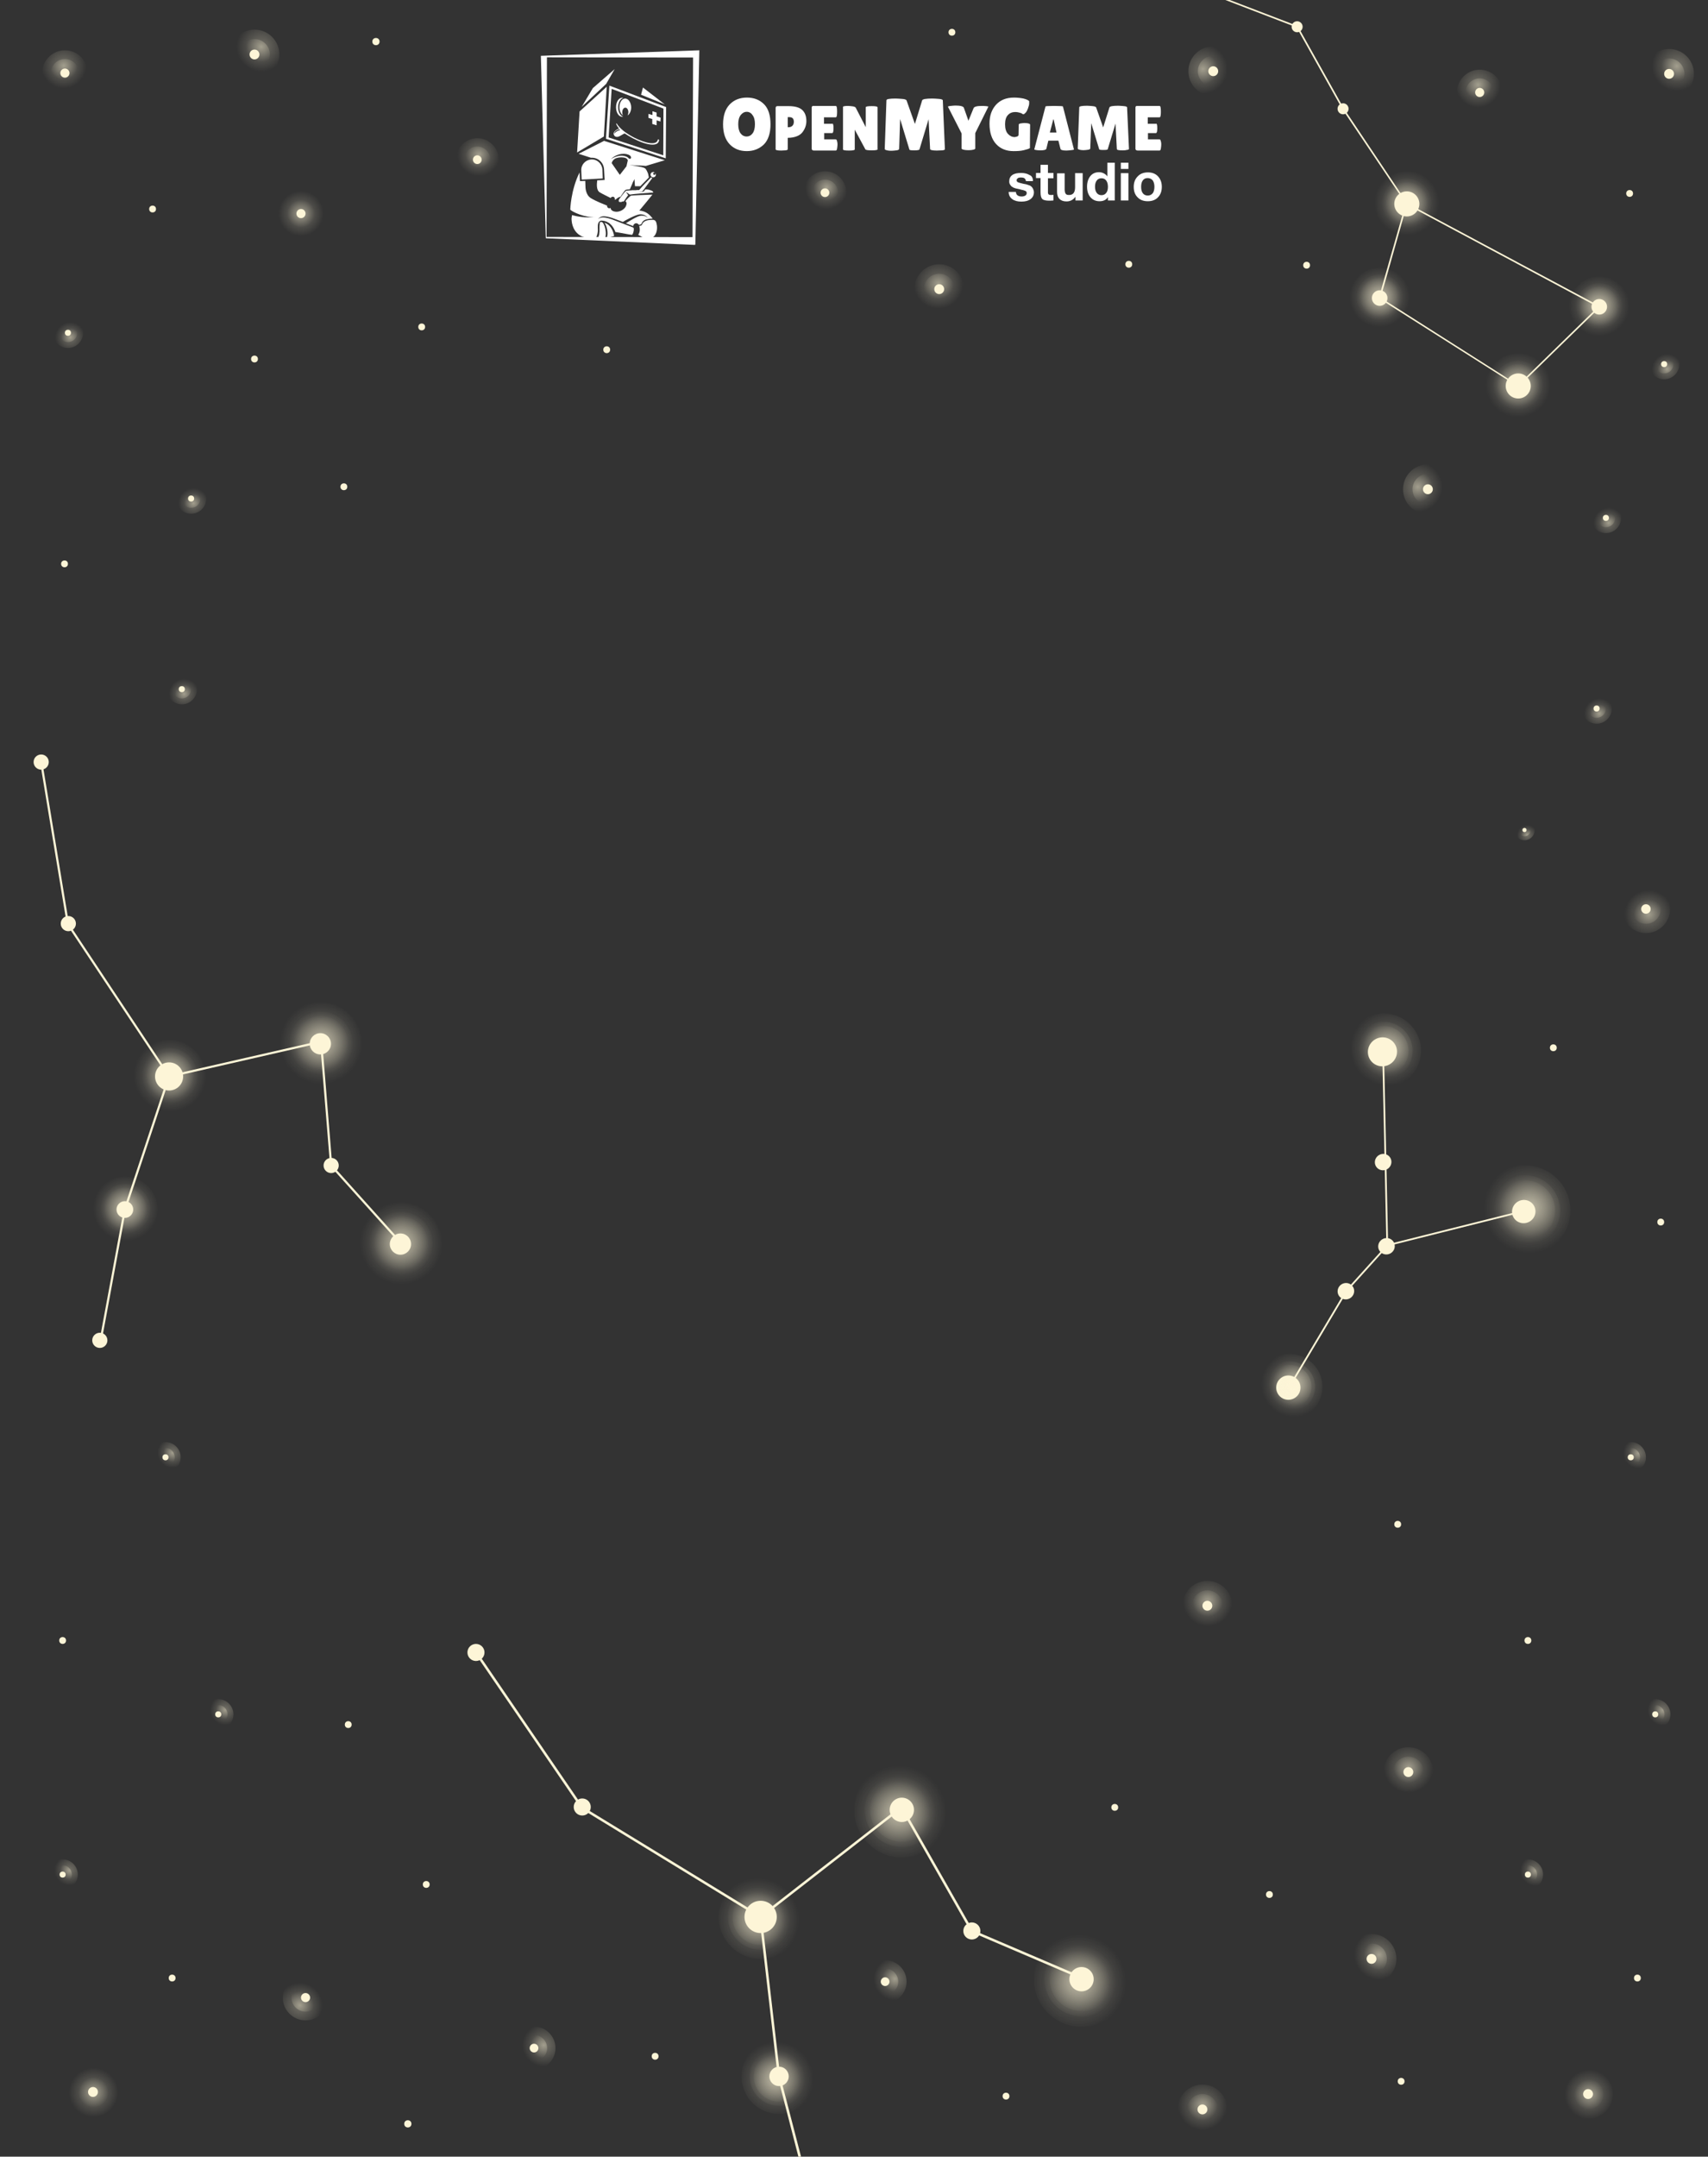 <?xml version="1.0" encoding="utf-8"?>
<!-- Generator: Adobe Illustrator 24.1.2, SVG Export Plug-In . SVG Version: 6.00 Build 0)  -->
<svg version="1.1" id="Layer_1" xmlns="http://www.w3.org/2000/svg" xmlns:xlink="http://www.w3.org/1999/xlink" x="0px" y="0px"
	 width="900px" height="1136px" viewBox="0 0 900 1136" enable-background="new 0 0 900 1136" xml:space="preserve">
<rect x="0" y="0" width="900" height="1136" fill="#333333" stroke="none"/>
<g>
	<rect x="0" y="0" opacity="0" fill="#2753E2" width="900" height="1136"/>
	<g>
		<g>
			<circle fill="#FDF5D7" cx="594.8" cy="139.2" r="1.8"/>
		</g>
		<g>
			<circle fill="#FDF5D7" cx="501.6" cy="17" r="1.8"/>
		</g>
		<g>
			<g>
				
					<radialGradient id="SVGID_1_" cx="-960.697" cy="6411.137" r="11.295" gradientTransform="matrix(-0.57 -0.822 0.822 -0.57 -5382.022 2963.549)" gradientUnits="userSpaceOnUse">
					<stop  offset="0" style="stop-color:#FDF5D7"/>
					<stop  offset="0.994" style="stop-color:#FDF5D7;stop-opacity:0"/>
				</radialGradient>
				<circle opacity="0.33" fill="url(#SVGID_1_)" cx="434.7" cy="101.5" r="11.3"/>
				
					<radialGradient id="SVGID_2_" cx="-960.697" cy="6411.137" r="6.936" gradientTransform="matrix(-0.57 -0.822 0.822 -0.57 -5382.022 2963.549)" gradientUnits="userSpaceOnUse">
					<stop  offset="0" style="stop-color:#FDF5D7"/>
					<stop  offset="0.994" style="stop-color:#FDF5D7;stop-opacity:0"/>
				</radialGradient>
				<circle opacity="0.33" fill="url(#SVGID_2_)" cx="434.7" cy="101.5" r="6.9"/>
			</g>
			<circle fill="#FDF5D7" cx="434.7" cy="101.5" r="2.3"/>
		</g>
		<g>
			<circle fill="#FDF5D7" cx="198.1" cy="21.9" r="1.9"/>
		</g>
		<g>
			<g>
				
					<radialGradient id="SVGID_3_" cx="6081.252" cy="-240.317" r="13.128" gradientTransform="matrix(0.537 -0.844 0.844 0.537 -2568.367 5411.188)" gradientUnits="userSpaceOnUse">
					<stop  offset="0" style="stop-color:#FDF5D7"/>
					<stop  offset="0.994" style="stop-color:#FDF5D7;stop-opacity:0"/>
				</radialGradient>
				<circle opacity="0.33" fill="url(#SVGID_3_)" cx="494.9" cy="152.3" r="13.1"/>
				
					<radialGradient id="SVGID_4_" cx="6081.252" cy="-240.317" r="8.062" gradientTransform="matrix(0.537 -0.844 0.844 0.537 -2568.367 5411.188)" gradientUnits="userSpaceOnUse">
					<stop  offset="0" style="stop-color:#FDF5D7"/>
					<stop  offset="0.994" style="stop-color:#FDF5D7;stop-opacity:0"/>
				</radialGradient>
				<circle opacity="0.33" fill="url(#SVGID_4_)" cx="494.9" cy="152.3" r="8.1"/>
			</g>
			<circle fill="#FDF5D7" cx="494.9" cy="152.3" r="2.6"/>
		</g>
		<g>
			<circle fill="#FDF5D7" cx="688.5" cy="139.7" r="1.8"/>
		</g>
		<g>
			<circle fill="#FDF5D7" cx="181.2" cy="256.4" r="1.8"/>
		</g>
		<g>
			<circle fill="#FDF5D7" cx="222.2" cy="172.2" r="1.8"/>
		</g>
		<g>
			<g>
				
					<radialGradient id="SVGID_5_" cx="8846.547" cy="7801.106" r="13.128" gradientTransform="matrix(-0.872 -0.49 0.49 -0.872 4638.716 11393.875)" gradientUnits="userSpaceOnUse">
					<stop  offset="0" style="stop-color:#FDF5D7"/>
					<stop  offset="0.994" style="stop-color:#FDF5D7;stop-opacity:0"/>
				</radialGradient>
				<circle opacity="0.33" fill="url(#SVGID_5_)" cx="752.4" cy="257.7" r="13.1"/>
				
					<radialGradient id="SVGID_6_" cx="8846.547" cy="7801.106" r="8.062" gradientTransform="matrix(-0.872 -0.49 0.49 -0.872 4638.716 11393.875)" gradientUnits="userSpaceOnUse">
					<stop  offset="0" style="stop-color:#FDF5D7"/>
					<stop  offset="0.994" style="stop-color:#FDF5D7;stop-opacity:0"/>
				</radialGradient>
				<circle opacity="0.33" fill="url(#SVGID_6_)" cx="752.4" cy="257.7" r="8.1"/>
			</g>
			<circle fill="#FDF5D7" cx="752.4" cy="257.7" r="2.6"/>
		</g>
		<g>
			<g>
				
					<radialGradient id="SVGID_7_" cx="9053.074" cy="7937.532" r="13.128" gradientTransform="matrix(-0.872 -0.49 0.49 -0.872 4638.716 11393.875)" gradientUnits="userSpaceOnUse">
					<stop  offset="0" style="stop-color:#FDF5D7"/>
					<stop  offset="0.994" style="stop-color:#FDF5D7;stop-opacity:0"/>
				</radialGradient>
				<circle opacity="0.33" fill="url(#SVGID_7_)" cx="639.3" cy="37.5" r="13.1"/>
				
					<radialGradient id="SVGID_8_" cx="9053.074" cy="7937.532" r="8.062" gradientTransform="matrix(-0.872 -0.49 0.49 -0.872 4638.716 11393.875)" gradientUnits="userSpaceOnUse">
					<stop  offset="0" style="stop-color:#FDF5D7"/>
					<stop  offset="0.994" style="stop-color:#FDF5D7;stop-opacity:0"/>
				</radialGradient>
				<circle opacity="0.33" fill="url(#SVGID_8_)" cx="639.3" cy="37.5" r="8.1"/>
			</g>
			<circle fill="#FDF5D7" cx="639.3" cy="37.5" r="2.6"/>
		</g>
		<g>
			<circle fill="#FDF5D7" cx="319.7" cy="184.2" r="1.8"/>
		</g>
		<g>
			<g>
				
					<radialGradient id="SVGID_9_" cx="-842.042" cy="6270.469" r="11.295" gradientTransform="matrix(-0.57 -0.822 0.822 -0.57 -5382.022 2963.549)" gradientUnits="userSpaceOnUse">
					<stop  offset="0" style="stop-color:#FDF5D7"/>
					<stop  offset="0.994" style="stop-color:#FDF5D7;stop-opacity:0"/>
				</radialGradient>
				<circle opacity="0.33" fill="url(#SVGID_9_)" cx="251.5" cy="84.1" r="11.3"/>
				
					<radialGradient id="SVGID_10_" cx="-842.042" cy="6270.469" r="6.936" gradientTransform="matrix(-0.57 -0.822 0.822 -0.57 -5382.022 2963.549)" gradientUnits="userSpaceOnUse">
					<stop  offset="0" style="stop-color:#FDF5D7"/>
					<stop  offset="0.994" style="stop-color:#FDF5D7;stop-opacity:0"/>
				</radialGradient>
				<circle opacity="0.33" fill="url(#SVGID_10_)" cx="251.5" cy="84.1" r="6.9"/>
			</g>
			<circle fill="#FDF5D7" cx="251.5" cy="84.1" r="2.3"/>
		</g>
		<g>
			<g>
				
					<radialGradient id="SVGID_11_" cx="-194.809" cy="207.82" r="11.993" gradientTransform="matrix(0.962 -0.272 0.272 0.962 289.497 -140.467)" gradientUnits="userSpaceOnUse">
					<stop  offset="0" style="stop-color:#FDF5D7"/>
					<stop  offset="0.994" style="stop-color:#FDF5D7;stop-opacity:0"/>
				</radialGradient>
				<circle opacity="0.33" fill="url(#SVGID_11_)" cx="158.6" cy="112.5" r="12"/>
				
					<radialGradient id="SVGID_12_" cx="-194.809" cy="207.82" r="7.365" gradientTransform="matrix(0.962 -0.272 0.272 0.962 289.497 -140.467)" gradientUnits="userSpaceOnUse">
					<stop  offset="0" style="stop-color:#FDF5D7"/>
					<stop  offset="0.994" style="stop-color:#FDF5D7;stop-opacity:0"/>
				</radialGradient>
				<circle opacity="0.33" fill="url(#SVGID_12_)" cx="158.6" cy="112.5" r="7.4"/>
			</g>
			<circle fill="#FDF5D7" cx="158.6" cy="112.5" r="2.4"/>
		</g>
	</g>
	<g>
		<g>
			<circle fill="#FDF5D7" cx="587.4" cy="952" r="1.8"/>
		</g>
		<g>
			<circle fill="#FDF5D7" cx="530.1" cy="1104.1" r="1.8"/>
		</g>
		<g>
			<g>
				
					<radialGradient id="SVGID_13_" cx="-12484.228" cy="-1535.862" r="11.295" gradientTransform="matrix(-0.57 0.822 0.822 0.57 -5382.022 12179.784)" gradientUnits="userSpaceOnUse">
					<stop  offset="0" style="stop-color:#FDF5D7"/>
					<stop  offset="0.994" style="stop-color:#FDF5D7;stop-opacity:0"/>
				</radialGradient>
				<circle opacity="0.33" fill="url(#SVGID_13_)" cx="466.4" cy="1043.8" r="11.3"/>
				
					<radialGradient id="SVGID_14_" cx="-12484.228" cy="-1535.862" r="6.936" gradientTransform="matrix(-0.57 0.822 0.822 0.57 -5382.022 12179.784)" gradientUnits="userSpaceOnUse">
					<stop  offset="0" style="stop-color:#FDF5D7"/>
					<stop  offset="0.994" style="stop-color:#FDF5D7;stop-opacity:0"/>
				</radialGradient>
				<circle opacity="0.33" fill="url(#SVGID_14_)" cx="466.4" cy="1043.8" r="6.9"/>
			</g>
			<circle fill="#FDF5D7" cx="466.4" cy="1043.8" r="2.3"/>
		</g>
		<g>
			<circle fill="#FDF5D7" cx="214.9" cy="1118.7" r="1.9"/>
		</g>
		<g>
			<g>
				
					<radialGradient id="SVGID_15_" cx="-5571.59" cy="7448.86" r="13.128" gradientTransform="matrix(0.537 0.844 0.844 -0.537 -2568.367 9732.146)" gradientUnits="userSpaceOnUse">
					<stop  offset="0" style="stop-color:#FDF5D7"/>
					<stop  offset="0.994" style="stop-color:#FDF5D7;stop-opacity:0"/>
				</radialGradient>
				<circle opacity="0.33" fill="url(#SVGID_15_)" cx="722.7" cy="1031.8" r="13.1"/>
				
					<radialGradient id="SVGID_16_" cx="-5571.59" cy="7448.86" r="8.062" gradientTransform="matrix(0.537 0.844 0.844 -0.537 -2568.367 9732.146)" gradientUnits="userSpaceOnUse">
					<stop  offset="0" style="stop-color:#FDF5D7"/>
					<stop  offset="0.994" style="stop-color:#FDF5D7;stop-opacity:0"/>
				</radialGradient>
				<circle opacity="0.33" fill="url(#SVGID_16_)" cx="722.7" cy="1031.8" r="8.1"/>
			</g>
			<circle fill="#FDF5D7" cx="722.7" cy="1031.8" r="2.6"/>
		</g>
		<g>
			<g>
				
					<radialGradient id="SVGID_17_" cx="-5564.749" cy="7542.142" r="7.998" gradientTransform="matrix(0.537 0.844 0.844 -0.537 -2568.367 9732.146)" gradientUnits="userSpaceOnUse">
					<stop  offset="0" style="stop-color:#FDF5D7"/>
					<stop  offset="0.994" style="stop-color:#FDF5D7;stop-opacity:0"/>
				</radialGradient>
				<circle opacity="0.33" fill="url(#SVGID_17_)" cx="805.1" cy="987.4" r="8"/>
				
					<radialGradient id="SVGID_18_" cx="-5564.749" cy="7542.142" r="4.912" gradientTransform="matrix(0.537 0.844 0.844 -0.537 -2568.367 9732.146)" gradientUnits="userSpaceOnUse">
					<stop  offset="0" style="stop-color:#FDF5D7"/>
					<stop  offset="0.994" style="stop-color:#FDF5D7;stop-opacity:0"/>
				</radialGradient>
				<circle opacity="0.33" fill="url(#SVGID_18_)" cx="805.1" cy="987.4" r="4.9"/>
			</g>
			<circle fill="#FDF5D7" cx="805.1" cy="987.4" r="1.6"/>
		</g>
		<g>
			<g>
				
					<radialGradient id="SVGID_19_" cx="-5599.958" cy="7644.113" r="7.998" gradientTransform="matrix(0.537 0.844 0.844 -0.537 -2568.367 9732.146)" gradientUnits="userSpaceOnUse">
					<stop  offset="0" style="stop-color:#FDF5D7"/>
					<stop  offset="0.994" style="stop-color:#FDF5D7;stop-opacity:0"/>
				</radialGradient>
				<circle opacity="0.33" fill="url(#SVGID_19_)" cx="872.2" cy="903" r="8"/>
				
					<radialGradient id="SVGID_20_" cx="-5599.958" cy="7644.113" r="4.912" gradientTransform="matrix(0.537 0.844 0.844 -0.537 -2568.367 9732.146)" gradientUnits="userSpaceOnUse">
					<stop  offset="0" style="stop-color:#FDF5D7"/>
					<stop  offset="0.994" style="stop-color:#FDF5D7;stop-opacity:0"/>
				</radialGradient>
				<circle opacity="0.33" fill="url(#SVGID_20_)" cx="872.2" cy="903" r="4.9"/>
			</g>
			<circle fill="#FDF5D7" cx="872.2" cy="903" r="1.6"/>
		</g>
		<g>
			<g>
				
					<radialGradient id="SVGID_21_" cx="-5721.081" cy="7705.924" r="7.998" gradientTransform="matrix(0.537 0.844 0.844 -0.537 -2568.367 9732.146)" gradientUnits="userSpaceOnUse">
					<stop  offset="0" style="stop-color:#FDF5D7"/>
					<stop  offset="0.994" style="stop-color:#FDF5D7;stop-opacity:0"/>
				</radialGradient>
				<circle opacity="0.33" fill="url(#SVGID_21_)" cx="859.3" cy="767.6" r="8"/>
				
					<radialGradient id="SVGID_22_" cx="-5721.081" cy="7705.924" r="4.912" gradientTransform="matrix(0.537 0.844 0.844 -0.537 -2568.367 9732.146)" gradientUnits="userSpaceOnUse">
					<stop  offset="0" style="stop-color:#FDF5D7"/>
					<stop  offset="0.994" style="stop-color:#FDF5D7;stop-opacity:0"/>
				</radialGradient>
				<circle opacity="0.33" fill="url(#SVGID_22_)" cx="859.3" cy="767.6" r="4.9"/>
			</g>
			<circle fill="#FDF5D7" cx="859.3" cy="767.6" r="1.6"/>
		</g>
		<g>
			<circle fill="#FDF5D7" cx="738.3" cy="1096.3" r="1.8"/>
		</g>
		<g>
			<g>
				
					<radialGradient id="SVGID_23_" cx="-577.458" cy="-1414.276" r="13.128" gradientTransform="matrix(7.110925e-02 -0.998 -0.998 -7.110925e-02 -532.876 426.41)" gradientUnits="userSpaceOnUse">
					<stop  offset="0" style="stop-color:#FDF5D7"/>
					<stop  offset="0.994" style="stop-color:#FDF5D7;stop-opacity:0"/>
				</radialGradient>
				<circle opacity="0.33" fill="url(#SVGID_23_)" cx="836.8" cy="1103" r="13.1"/>
				
					<radialGradient id="SVGID_24_" cx="-577.458" cy="-1414.276" r="8.062" gradientTransform="matrix(7.110925e-02 -0.998 -0.998 -7.110925e-02 -532.876 426.41)" gradientUnits="userSpaceOnUse">
					<stop  offset="0" style="stop-color:#FDF5D7"/>
					<stop  offset="0.994" style="stop-color:#FDF5D7;stop-opacity:0"/>
				</radialGradient>
				<circle opacity="0.33" fill="url(#SVGID_24_)" cx="836.8" cy="1103" r="8.1"/>
			</g>
			<circle fill="#FDF5D7" cx="836.8" cy="1103" r="2.6"/>
		</g>
		<g>
			<circle fill="#FDF5D7" cx="862.8" cy="1041.9" r="1.8"/>
		</g>
		<g>
			<circle fill="#FDF5D7" cx="668.9" cy="997.9" r="1.8"/>
		</g>
		<g>
			<circle fill="#FDF5D7" cx="736.5" cy="802.9" r="1.8"/>
		</g>
		<g>
			<circle fill="#FDF5D7" cx="875.1" cy="643.7" r="1.8"/>
		</g>
		<g>
			<circle fill="#FDF5D7" cx="818.5" cy="551.9" r="1.8"/>
		</g>
		<g>
			<circle fill="#FDF5D7" cx="183.5" cy="908.4" r="1.8"/>
		</g>
		<g>
			<circle fill="#FDF5D7" cx="224.6" cy="992.6" r="1.8"/>
		</g>
		<g>
			<g>
				
					<radialGradient id="SVGID_25_" cx="2015.761" cy="-4364.709" r="13.128" gradientTransform="matrix(-0.872 0.49 0.49 0.872 4638.716 3749.458)" gradientUnits="userSpaceOnUse">
					<stop  offset="0" style="stop-color:#FDF5D7"/>
					<stop  offset="0.994" style="stop-color:#FDF5D7;stop-opacity:0"/>
				</radialGradient>
				<circle opacity="0.33" fill="url(#SVGID_25_)" cx="742.1" cy="933.4" r="13.1"/>
				
					<radialGradient id="SVGID_26_" cx="2015.761" cy="-4364.709" r="8.062" gradientTransform="matrix(-0.872 0.49 0.49 0.872 4638.716 3749.458)" gradientUnits="userSpaceOnUse">
					<stop  offset="0" style="stop-color:#FDF5D7"/>
					<stop  offset="0.994" style="stop-color:#FDF5D7;stop-opacity:0"/>
				</radialGradient>
				<circle opacity="0.33" fill="url(#SVGID_26_)" cx="742.1" cy="933.4" r="8.1"/>
			</g>
			<circle fill="#FDF5D7" cx="742.1" cy="933.4" r="2.6"/>
		</g>
		<g>
			<g>
				
					<radialGradient id="SVGID_27_" cx="2065.111" cy="-4492.972" r="13.128" gradientTransform="matrix(-0.872 0.49 0.49 0.872 4638.716 3749.458)" gradientUnits="userSpaceOnUse">
					<stop  offset="0" style="stop-color:#FDF5D7"/>
					<stop  offset="0.994" style="stop-color:#FDF5D7;stop-opacity:0"/>
				</radialGradient>
				<circle opacity="0.33" fill="url(#SVGID_27_)" cx="636.2" cy="845.8" r="13.1"/>
				
					<radialGradient id="SVGID_28_" cx="2065.111" cy="-4492.972" r="8.062" gradientTransform="matrix(-0.872 0.49 0.49 0.872 4638.716 3749.458)" gradientUnits="userSpaceOnUse">
					<stop  offset="0" style="stop-color:#FDF5D7"/>
					<stop  offset="0.994" style="stop-color:#FDF5D7;stop-opacity:0"/>
				</radialGradient>
				<circle opacity="0.33" fill="url(#SVGID_28_)" cx="636.2" cy="845.8" r="8.1"/>
			</g>
			<circle fill="#FDF5D7" cx="636.2" cy="845.8" r="2.6"/>
		</g>
		<g>
			<g>
				
					<radialGradient id="SVGID_29_" cx="2197.459" cy="-4263.016" r="13.128" gradientTransform="matrix(-0.872 0.49 0.49 0.872 4638.716 3749.458)" gradientUnits="userSpaceOnUse">
					<stop  offset="0" style="stop-color:#FDF5D7"/>
					<stop  offset="0.994" style="stop-color:#FDF5D7;stop-opacity:0"/>
				</radialGradient>
				<circle opacity="0.33" fill="url(#SVGID_29_)" cx="633.6" cy="1111.1" r="13.1"/>
				
					<radialGradient id="SVGID_30_" cx="2197.459" cy="-4263.016" r="8.062" gradientTransform="matrix(-0.872 0.49 0.49 0.872 4638.716 3749.458)" gradientUnits="userSpaceOnUse">
					<stop  offset="0" style="stop-color:#FDF5D7"/>
					<stop  offset="0.994" style="stop-color:#FDF5D7;stop-opacity:0"/>
				</radialGradient>
				<circle opacity="0.33" fill="url(#SVGID_30_)" cx="633.6" cy="1111.1" r="8.1"/>
			</g>
			<circle fill="#FDF5D7" cx="633.6" cy="1111.1" r="2.6"/>
		</g>
		<g>
			<circle fill="#FDF5D7" cx="345.2" cy="1083.1" r="1.8"/>
		</g>
		<g>
			<g>
				
					<radialGradient id="SVGID_31_" cx="-12350.103" cy="-1667.935" r="11.295" gradientTransform="matrix(-0.57 0.822 0.822 0.57 -5382.022 12179.784)" gradientUnits="userSpaceOnUse">
					<stop  offset="0" style="stop-color:#FDF5D7"/>
					<stop  offset="0.994" style="stop-color:#FDF5D7;stop-opacity:0"/>
				</radialGradient>
				<circle opacity="0.33" fill="url(#SVGID_31_)" cx="281.4" cy="1078.8" r="11.3"/>
				
					<radialGradient id="SVGID_32_" cx="-12350.103" cy="-1667.935" r="6.936" gradientTransform="matrix(-0.57 0.822 0.822 0.57 -5382.022 12179.784)" gradientUnits="userSpaceOnUse">
					<stop  offset="0" style="stop-color:#FDF5D7"/>
					<stop  offset="0.994" style="stop-color:#FDF5D7;stop-opacity:0"/>
				</radialGradient>
				<circle opacity="0.33" fill="url(#SVGID_32_)" cx="281.4" cy="1078.8" r="6.9"/>
			</g>
			<circle fill="#FDF5D7" cx="281.4" cy="1078.8" r="2.3"/>
		</g>
		<g>
			<g>
				
					<radialGradient id="SVGID_33_" cx="-3998.694" cy="13658.862" r="11.993" gradientTransform="matrix(0.962 0.272 0.272 -0.962 289.497 15283.8)" gradientUnits="userSpaceOnUse">
					<stop  offset="0" style="stop-color:#FDF5D7"/>
					<stop  offset="0.994" style="stop-color:#FDF5D7;stop-opacity:0"/>
				</radialGradient>
				<circle opacity="0.33" fill="url(#SVGID_33_)" cx="161" cy="1052.2" r="12"/>
				
					<radialGradient id="SVGID_34_" cx="-3998.694" cy="13658.862" r="7.365" gradientTransform="matrix(0.962 0.272 0.272 -0.962 289.497 15283.8)" gradientUnits="userSpaceOnUse">
					<stop  offset="0" style="stop-color:#FDF5D7"/>
					<stop  offset="0.994" style="stop-color:#FDF5D7;stop-opacity:0"/>
				</radialGradient>
				<circle opacity="0.33" fill="url(#SVGID_34_)" cx="161" cy="1052.2" r="7.4"/>
			</g>
			<circle fill="#FDF5D7" cx="161" cy="1052.2" r="2.4"/>
		</g>
		<g>
			<circle fill="#FDF5D7" cx="805.1" cy="864.1" r="1.8"/>
		</g>
		<g>
			<g>
				
					<radialGradient id="SVGID_35_" cx="-5979.4" cy="6890.871" r="7.998" gradientTransform="matrix(0.537 0.844 0.844 -0.537 -2568.367 9732.146)" gradientUnits="userSpaceOnUse">
					<stop  offset="0" style="stop-color:#FDF5D7"/>
					<stop  offset="0.994" style="stop-color:#FDF5D7;stop-opacity:0"/>
				</radialGradient>
				<circle opacity="0.33" fill="url(#SVGID_35_)" cx="33" cy="987.4" r="8"/>
				
					<radialGradient id="SVGID_36_" cx="-5979.4" cy="6890.871" r="4.912" gradientTransform="matrix(0.537 0.844 0.844 -0.537 -2568.367 9732.146)" gradientUnits="userSpaceOnUse">
					<stop  offset="0" style="stop-color:#FDF5D7"/>
					<stop  offset="0.994" style="stop-color:#FDF5D7;stop-opacity:0"/>
				</radialGradient>
				<circle opacity="0.33" fill="url(#SVGID_36_)" cx="33" cy="987.4" r="4.9"/>
			</g>
			<circle fill="#FDF5D7" cx="33" cy="987.4" r="1.6"/>
		</g>
		<g>
			<g>
				
					<radialGradient id="SVGID_37_" cx="-6006.627" cy="7005.379" r="7.998" gradientTransform="matrix(0.537 0.844 0.844 -0.537 -2568.367 9732.146)" gradientUnits="userSpaceOnUse">
					<stop  offset="0" style="stop-color:#FDF5D7"/>
					<stop  offset="0.994" style="stop-color:#FDF5D7;stop-opacity:0"/>
				</radialGradient>
				<circle opacity="0.33" fill="url(#SVGID_37_)" cx="115" cy="903" r="8"/>
				
					<radialGradient id="SVGID_38_" cx="-6006.627" cy="7005.379" r="4.912" gradientTransform="matrix(0.537 0.844 0.844 -0.537 -2568.367 9732.146)" gradientUnits="userSpaceOnUse">
					<stop  offset="0" style="stop-color:#FDF5D7"/>
					<stop  offset="0.994" style="stop-color:#FDF5D7;stop-opacity:0"/>
				</radialGradient>
				<circle opacity="0.33" fill="url(#SVGID_38_)" cx="115" cy="903" r="4.9"/>
			</g>
			<circle fill="#FDF5D7" cx="115" cy="903" r="1.6"/>
		</g>
		<g>
			<g>
				
					<radialGradient id="SVGID_39_" cx="-6135.731" cy="7054.652" r="7.998" gradientTransform="matrix(0.537 0.844 0.844 -0.537 -2568.367 9732.146)" gradientUnits="userSpaceOnUse">
					<stop  offset="0" style="stop-color:#FDF5D7"/>
					<stop  offset="0.994" style="stop-color:#FDF5D7;stop-opacity:0"/>
				</radialGradient>
				<circle opacity="0.33" fill="url(#SVGID_39_)" cx="87.2" cy="767.6" r="8"/>
				
					<radialGradient id="SVGID_40_" cx="-6135.731" cy="7054.652" r="4.912" gradientTransform="matrix(0.537 0.844 0.844 -0.537 -2568.367 9732.146)" gradientUnits="userSpaceOnUse">
					<stop  offset="0" style="stop-color:#FDF5D7"/>
					<stop  offset="0.994" style="stop-color:#FDF5D7;stop-opacity:0"/>
				</radialGradient>
				<circle opacity="0.33" fill="url(#SVGID_40_)" cx="87.2" cy="767.6" r="4.9"/>
			</g>
			<circle fill="#FDF5D7" cx="87.2" cy="767.6" r="1.6"/>
		</g>
		<g>
			<g>
				
					<radialGradient id="SVGID_41_" cx="-632.359" cy="-628.411" r="13.128" gradientTransform="matrix(7.110925e-02 -0.998 -0.998 -7.110925e-02 -532.876 426.41)" gradientUnits="userSpaceOnUse">
					<stop  offset="0" style="stop-color:#FDF5D7"/>
					<stop  offset="0.994" style="stop-color:#FDF5D7;stop-opacity:0"/>
				</radialGradient>
				<circle opacity="0.33" fill="url(#SVGID_41_)" cx="49" cy="1101.9" r="13.1"/>
				
					<radialGradient id="SVGID_42_" cx="-632.359" cy="-628.411" r="8.062" gradientTransform="matrix(7.110925e-02 -0.998 -0.998 -7.110925e-02 -532.876 426.41)" gradientUnits="userSpaceOnUse">
					<stop  offset="0" style="stop-color:#FDF5D7"/>
					<stop  offset="0.994" style="stop-color:#FDF5D7;stop-opacity:0"/>
				</radialGradient>
				<circle opacity="0.33" fill="url(#SVGID_42_)" cx="49" cy="1101.9" r="8.1"/>
			</g>
			<circle fill="#FDF5D7" cx="49" cy="1101.9" r="2.6"/>
		</g>
		<g>
			<circle fill="#FDF5D7" cx="90.7" cy="1041.9" r="1.8"/>
		</g>
		<g>
			<circle fill="#FDF5D7" cx="33" cy="864.1" r="1.8"/>
		</g>
		<g>
			<g>
				
					<radialGradient id="SVGID_43_" cx="-9816.142" cy="5082.7" r="11.993" gradientTransform="matrix(-0.962 -0.272 -0.272 0.962 -8027.082 -7524.945)" gradientUnits="userSpaceOnUse">
					<stop  offset="0" style="stop-color:#FDF5D7"/>
					<stop  offset="0.994" style="stop-color:#FDF5D7;stop-opacity:0"/>
				</radialGradient>
				<circle opacity="0.33" fill="url(#SVGID_43_)" cx="34.2" cy="38.5" r="12"/>
				
					<radialGradient id="SVGID_44_" cx="-9816.142" cy="5082.7" r="7.365" gradientTransform="matrix(-0.962 -0.272 -0.272 0.962 -8027.082 -7524.945)" gradientUnits="userSpaceOnUse">
					<stop  offset="0" style="stop-color:#FDF5D7"/>
					<stop  offset="0.994" style="stop-color:#FDF5D7;stop-opacity:0"/>
				</radialGradient>
				<circle opacity="0.33" fill="url(#SVGID_44_)" cx="34.2" cy="38.5" r="7.4"/>
			</g>
			<circle fill="#FDF5D7" cx="34.2" cy="38.5" r="2.4"/>
		</g>
		<g>
			<g>
				
					<radialGradient id="SVGID_45_" cx="-4607.858" cy="-3236.739" r="7.998" gradientTransform="matrix(-0.537 -0.844 -0.844 0.537 -5169.218 -1973.291)" gradientUnits="userSpaceOnUse">
					<stop  offset="0" style="stop-color:#FDF5D7"/>
					<stop  offset="0.994" style="stop-color:#FDF5D7;stop-opacity:0"/>
				</radialGradient>
				<circle opacity="0.33" fill="url(#SVGID_45_)" cx="35.8" cy="175.3" r="8"/>
				
					<radialGradient id="SVGID_46_" cx="-4607.858" cy="-3236.739" r="4.912" gradientTransform="matrix(-0.537 -0.844 -0.844 0.537 -5169.218 -1973.291)" gradientUnits="userSpaceOnUse">
					<stop  offset="0" style="stop-color:#FDF5D7"/>
					<stop  offset="0.994" style="stop-color:#FDF5D7;stop-opacity:0"/>
				</radialGradient>
				<circle opacity="0.33" fill="url(#SVGID_46_)" cx="35.8" cy="175.3" r="4.9"/>
			</g>
			<circle fill="#FDF5D7" cx="35.8" cy="175.3" r="1.6"/>
		</g>
		<g>
			<g>
				
					<radialGradient id="SVGID_47_" cx="-4716.363" cy="-3244.6" r="7.998" gradientTransform="matrix(-0.537 -0.844 -0.844 0.537 -5169.218 -1973.291)" gradientUnits="userSpaceOnUse">
					<stop  offset="0" style="stop-color:#FDF5D7"/>
					<stop  offset="0.994" style="stop-color:#FDF5D7;stop-opacity:0"/>
				</radialGradient>
				<circle opacity="0.33" fill="url(#SVGID_47_)" cx="100.7" cy="262.6" r="8"/>
				
					<radialGradient id="SVGID_48_" cx="-4716.363" cy="-3244.6" r="4.912" gradientTransform="matrix(-0.537 -0.844 -0.844 0.537 -5169.218 -1973.291)" gradientUnits="userSpaceOnUse">
					<stop  offset="0" style="stop-color:#FDF5D7"/>
					<stop  offset="0.994" style="stop-color:#FDF5D7;stop-opacity:0"/>
				</radialGradient>
				<circle opacity="0.33" fill="url(#SVGID_48_)" cx="100.7" cy="262.6" r="4.9"/>
			</g>
			<circle fill="#FDF5D7" cx="100.7" cy="262.6" r="1.6"/>
		</g>
		<g>
			<g>
				
					<radialGradient id="SVGID_49_" cx="-4798.424" cy="-3186.53" r="7.998" gradientTransform="matrix(-0.537 -0.844 -0.844 0.537 -5169.218 -1973.291)" gradientUnits="userSpaceOnUse">
					<stop  offset="0" style="stop-color:#FDF5D7"/>
					<stop  offset="0.994" style="stop-color:#FDF5D7;stop-opacity:0"/>
				</radialGradient>
				<circle opacity="0.33" fill="url(#SVGID_49_)" cx="95.8" cy="363" r="8"/>
				
					<radialGradient id="SVGID_50_" cx="-4798.424" cy="-3186.53" r="4.912" gradientTransform="matrix(-0.537 -0.844 -0.844 0.537 -5169.218 -1973.291)" gradientUnits="userSpaceOnUse">
					<stop  offset="0" style="stop-color:#FDF5D7"/>
					<stop  offset="0.994" style="stop-color:#FDF5D7;stop-opacity:0"/>
				</radialGradient>
				<circle opacity="0.33" fill="url(#SVGID_50_)" cx="95.8" cy="363" r="4.9"/>
			</g>
			<circle fill="#FDF5D7" cx="95.8" cy="363" r="1.6"/>
		</g>
		<g>
			<g>
				
					<radialGradient id="SVGID_51_" cx="-7807.065" cy="6800.843" r="13.128" gradientTransform="matrix(-7.110925e-02 0.998 0.998 7.110925e-02 -7204.709 7332.445)" gradientUnits="userSpaceOnUse">
					<stop  offset="0" style="stop-color:#FDF5D7"/>
					<stop  offset="0.994" style="stop-color:#FDF5D7;stop-opacity:0"/>
				</radialGradient>
				<circle opacity="0.33" fill="url(#SVGID_51_)" cx="134.1" cy="28.7" r="13.1"/>
				
					<radialGradient id="SVGID_52_" cx="-7807.065" cy="6800.843" r="8.062" gradientTransform="matrix(-7.110925e-02 0.998 0.998 7.110925e-02 -7204.709 7332.445)" gradientUnits="userSpaceOnUse">
					<stop  offset="0" style="stop-color:#FDF5D7"/>
					<stop  offset="0.994" style="stop-color:#FDF5D7;stop-opacity:0"/>
				</radialGradient>
				<circle opacity="0.33" fill="url(#SVGID_52_)" cx="134.1" cy="28.7" r="8.1"/>
			</g>
			<circle fill="#FDF5D7" cx="134.1" cy="28.7" r="2.6"/>
		</g>
		<g>
			<circle fill="#FDF5D7" cx="134.1" cy="189.1" r="1.8"/>
		</g>
		<g>
			<circle fill="#FDF5D7" cx="80.4" cy="110.1" r="1.8"/>
		</g>
		<g>
			<circle fill="#FDF5D7" cx="34" cy="297" r="1.8"/>
		</g>
		<g>
			<g>
				
					<radialGradient id="SVGID_53_" cx="-10536.216" cy="4889.518" r="11.993" gradientTransform="matrix(-0.962 -0.272 -0.272 0.962 -8027.082 -7524.945)" gradientUnits="userSpaceOnUse">
					<stop  offset="0" style="stop-color:#FDF5D7"/>
					<stop  offset="0.994" style="stop-color:#FDF5D7;stop-opacity:0"/>
				</radialGradient>
				<circle opacity="0.33" fill="url(#SVGID_53_)" cx="779.7" cy="48.7" r="12"/>
				
					<radialGradient id="SVGID_54_" cx="-10536.216" cy="4889.518" r="7.365" gradientTransform="matrix(-0.962 -0.272 -0.272 0.962 -8027.082 -7524.945)" gradientUnits="userSpaceOnUse">
					<stop  offset="0" style="stop-color:#FDF5D7"/>
					<stop  offset="0.994" style="stop-color:#FDF5D7;stop-opacity:0"/>
				</radialGradient>
				<circle opacity="0.33" fill="url(#SVGID_54_)" cx="779.7" cy="48.7" r="7.4"/>
			</g>
			<circle fill="#FDF5D7" cx="779.7" cy="48.7" r="2.4"/>
		</g>
		<g>
			<g>
				
					<radialGradient id="SVGID_55_" cx="-5073.482" cy="-3937.384" r="7.998" gradientTransform="matrix(-0.537 -0.844 -0.844 0.537 -5169.218 -1973.291)" gradientUnits="userSpaceOnUse">
					<stop  offset="0" style="stop-color:#FDF5D7"/>
					<stop  offset="0.994" style="stop-color:#FDF5D7;stop-opacity:0"/>
				</radialGradient>
				<circle opacity="0.33" fill="url(#SVGID_55_)" cx="876.9" cy="191.8" r="8"/>
				
					<radialGradient id="SVGID_56_" cx="-5073.482" cy="-3937.384" r="4.912" gradientTransform="matrix(-0.537 -0.844 -0.844 0.537 -5169.218 -1973.291)" gradientUnits="userSpaceOnUse">
					<stop  offset="0" style="stop-color:#FDF5D7"/>
					<stop  offset="0.994" style="stop-color:#FDF5D7;stop-opacity:0"/>
				</radialGradient>
				<circle opacity="0.33" fill="url(#SVGID_56_)" cx="876.9" cy="191.8" r="4.9"/>
			</g>
			<circle fill="#FDF5D7" cx="876.9" cy="191.8" r="1.6"/>
		</g>
		<g>
			<g>
				
					<radialGradient id="SVGID_57_" cx="-5310.4" cy="-3775.145" r="12.748" gradientTransform="matrix(-0.537 -0.844 -0.844 0.537 -5169.218 -1973.291)" gradientUnits="userSpaceOnUse">
					<stop  offset="0" style="stop-color:#FDF5D7"/>
					<stop  offset="0.994" style="stop-color:#FDF5D7;stop-opacity:0"/>
				</radialGradient>
				<circle opacity="0.33" fill="url(#SVGID_57_)" cx="867.3" cy="478.8" r="12.7"/>
				
					<radialGradient id="SVGID_58_" cx="-5310.4" cy="-3775.145" r="7.829" gradientTransform="matrix(-0.537 -0.844 -0.844 0.537 -5169.218 -1973.291)" gradientUnits="userSpaceOnUse">
					<stop  offset="0" style="stop-color:#FDF5D7"/>
					<stop  offset="0.994" style="stop-color:#FDF5D7;stop-opacity:0"/>
				</radialGradient>
				<circle opacity="0.33" fill="url(#SVGID_58_)" cx="867.3" cy="478.8" r="7.8"/>
			</g>
			<circle fill="#FDF5D7" cx="867.3" cy="478.8" r="2.5"/>
		</g>
		<g>
			<g>
				
					<radialGradient id="SVGID_59_" cx="-5125.317" cy="-3867.964" r="7.998" gradientTransform="matrix(-0.537 -0.844 -0.844 0.537 -5169.218 -1973.291)" gradientUnits="userSpaceOnUse">
					<stop  offset="0" style="stop-color:#FDF5D7"/>
					<stop  offset="0.994" style="stop-color:#FDF5D7;stop-opacity:0"/>
				</radialGradient>
				<circle opacity="0.33" fill="url(#SVGID_59_)" cx="846.2" cy="272.8" r="8"/>
				
					<radialGradient id="SVGID_60_" cx="-5125.317" cy="-3867.964" r="4.912" gradientTransform="matrix(-0.537 -0.844 -0.844 0.537 -5169.218 -1973.291)" gradientUnits="userSpaceOnUse">
					<stop  offset="0" style="stop-color:#FDF5D7"/>
					<stop  offset="0.994" style="stop-color:#FDF5D7;stop-opacity:0"/>
				</radialGradient>
				<circle opacity="0.33" fill="url(#SVGID_60_)" cx="846.2" cy="272.8" r="4.9"/>
			</g>
			<circle fill="#FDF5D7" cx="846.2" cy="272.8" r="1.6"/>
		</g>
		<g>
			<g>
				
					<radialGradient id="SVGID_61_" cx="-5240.976" cy="-3743.506" r="5.38" gradientTransform="matrix(-0.537 -0.844 -0.844 0.537 -5169.218 -1973.291)" gradientUnits="userSpaceOnUse">
					<stop  offset="0" style="stop-color:#FDF5D7"/>
					<stop  offset="0.994" style="stop-color:#FDF5D7;stop-opacity:0"/>
				</radialGradient>
				<circle opacity="0.33" fill="url(#SVGID_61_)" cx="803.3" cy="437.2" r="5.4"/>
				
					<radialGradient id="SVGID_62_" cx="-5240.976" cy="-3743.506" r="3.304" gradientTransform="matrix(-0.537 -0.844 -0.844 0.537 -5169.218 -1973.291)" gradientUnits="userSpaceOnUse">
					<stop  offset="0" style="stop-color:#FDF5D7"/>
					<stop  offset="0.994" style="stop-color:#FDF5D7;stop-opacity:0"/>
				</radialGradient>
				<circle opacity="0.33" fill="url(#SVGID_62_)" cx="803.3" cy="437.2" r="3.3"/>
			</g>
			<circle fill="#FDF5D7" cx="803.3" cy="437.2" r="1.1"/>
		</g>
		<g>
			<g>
				
					<radialGradient id="SVGID_63_" cx="-5207.378" cy="-3809.894" r="7.998" gradientTransform="matrix(-0.537 -0.844 -0.844 0.537 -5169.218 -1973.291)" gradientUnits="userSpaceOnUse">
					<stop  offset="0" style="stop-color:#FDF5D7"/>
					<stop  offset="0.994" style="stop-color:#FDF5D7;stop-opacity:0"/>
				</radialGradient>
				<circle opacity="0.33" fill="url(#SVGID_63_)" cx="841.3" cy="373.2" r="8"/>
				
					<radialGradient id="SVGID_64_" cx="-5207.378" cy="-3809.894" r="4.912" gradientTransform="matrix(-0.537 -0.844 -0.844 0.537 -5169.218 -1973.291)" gradientUnits="userSpaceOnUse">
					<stop  offset="0" style="stop-color:#FDF5D7"/>
					<stop  offset="0.994" style="stop-color:#FDF5D7;stop-opacity:0"/>
				</radialGradient>
				<circle opacity="0.33" fill="url(#SVGID_64_)" cx="841.3" cy="373.2" r="4.9"/>
			</g>
			<circle fill="#FDF5D7" cx="841.3" cy="373.2" r="1.6"/>
		</g>
		<g>
			<g>
				
					<radialGradient id="SVGID_65_" cx="-7849.917" cy="7545.148" r="13.128" gradientTransform="matrix(-7.110925e-02 0.998 0.998 7.110925e-02 -7204.709 7332.445)" gradientUnits="userSpaceOnUse">
					<stop  offset="0" style="stop-color:#FDF5D7"/>
					<stop  offset="0.994" style="stop-color:#FDF5D7;stop-opacity:0"/>
				</radialGradient>
				<circle opacity="0.33" fill="url(#SVGID_65_)" cx="879.5" cy="38.9" r="13.1"/>
				
					<radialGradient id="SVGID_66_" cx="-7849.917" cy="7545.148" r="8.062" gradientTransform="matrix(-7.110925e-02 0.998 0.998 7.110925e-02 -7204.709 7332.445)" gradientUnits="userSpaceOnUse">
					<stop  offset="0" style="stop-color:#FDF5D7"/>
					<stop  offset="0.994" style="stop-color:#FDF5D7;stop-opacity:0"/>
				</radialGradient>
				<circle opacity="0.33" fill="url(#SVGID_66_)" cx="879.5" cy="38.9" r="8.1"/>
			</g>
			<circle fill="#FDF5D7" cx="879.5" cy="38.9" r="2.6"/>
		</g>
		<g>
			<circle fill="#FDF5D7" cx="858.7" cy="101.9" r="1.8"/>
		</g>
	</g>
	<g>
		
			<ellipse transform="matrix(0.858 -0.513 0.513 0.858 -278.759 452.535)" fill="#FDF5D7" cx="679.3" cy="730.6" rx="6.4" ry="6.4"/>
		<g>
			
				<radialGradient id="SVGID_67_" cx="-3600.637" cy="6100.774" r="13.626" gradientTransform="matrix(-8.042122e-02 0.994 -0.997 -7.170190e-02 6474.834 4745.526)" gradientUnits="userSpaceOnUse">
				<stop  offset="0" style="stop-color:#FDF5D7"/>
				<stop  offset="0.994" style="stop-color:#FDF5D7;stop-opacity:0"/>
			</radialGradient>
			<path opacity="0.33" fill="url(#SVGID_67_)" d="M672.4,719c6.5-3.9,14.8-1.8,18.7,4.6c3.8,6.4,1.7,14.8-4.8,18.6
				c-6.5,3.9-14.8,1.8-18.7-4.6C663.8,731.2,665.9,722.9,672.4,719z"/>
			
				<radialGradient id="SVGID_68_" cx="-3600.637" cy="6100.774" r="11.672" gradientTransform="matrix(-8.042122e-02 0.994 -0.997 -7.170190e-02 6474.834 4745.526)" gradientUnits="userSpaceOnUse">
				<stop  offset="0" style="stop-color:#FDF5D7"/>
				<stop  offset="0.994" style="stop-color:#FDF5D7;stop-opacity:0"/>
			</radialGradient>
			<path opacity="0.33" fill="url(#SVGID_68_)" d="M673.4,720.6c5.5-3.3,12.7-1.6,16,3.9c3.3,5.5,1.5,12.6-4.1,16
				c-5.5,3.3-12.7,1.6-16-3.9C666,731.1,667.8,724,673.4,720.6z"/>
			
				<radialGradient id="SVGID_69_" cx="-3600.637" cy="6100.774" r="17.411" gradientTransform="matrix(-8.042122e-02 0.994 -0.997 -7.170190e-02 6474.834 4745.526)" gradientUnits="userSpaceOnUse">
				<stop  offset="0" style="stop-color:#FDF5D7"/>
				<stop  offset="0.994" style="stop-color:#FDF5D7;stop-opacity:0"/>
			</radialGradient>
			<path opacity="0.33" fill="url(#SVGID_69_)" d="M670.5,715.7c8.3-5,19-2.3,23.9,5.9c4.9,8.2,2.2,18.9-6.1,23.8
				c-8.3,5-19,2.3-23.9-5.9C659.4,731.4,662.2,720.7,670.5,715.7z"/>
		</g>
		<g>
			
				<radialGradient id="SVGID_70_" cx="-3702.42" cy="5984.671" r="18.827" gradientTransform="matrix(-8.042122e-02 0.994 -0.997 -7.170190e-02 6474.834 4745.526)" gradientUnits="userSpaceOnUse">
				<stop  offset="0" style="stop-color:#FDF5D7"/>
				<stop  offset="0.994" style="stop-color:#FDF5D7;stop-opacity:0"/>
			</radialGradient>
			<path opacity="0.33" fill="url(#SVGID_70_)" d="M793.7,621.7c8.9-5.4,20.5-2.5,25.8,6.4c5.3,8.9,2.4,20.4-6.6,25.7
				c-8.9,5.4-20.5,2.5-25.8-6.4C781.8,638.6,784.8,627.1,793.7,621.7z"/>
			
				<radialGradient id="SVGID_71_" cx="-3702.42" cy="5984.671" r="16.127" gradientTransform="matrix(-8.042122e-02 0.994 -0.997 -7.170190e-02 6474.834 4745.526)" gradientUnits="userSpaceOnUse">
				<stop  offset="0" style="stop-color:#FDF5D7"/>
				<stop  offset="0.994" style="stop-color:#FDF5D7;stop-opacity:0"/>
			</radialGradient>
			<path opacity="0.33" fill="url(#SVGID_71_)" d="M795.1,624c7.7-4.6,17.6-2.2,22.1,5.4c4.5,7.6,2,17.5-5.7,22.1
				s-17.6,2.2-22.1-5.4C784.9,638.5,787.4,628.6,795.1,624z"/>
			
				<radialGradient id="SVGID_72_" cx="-3702.42" cy="5984.671" r="24.056" gradientTransform="matrix(-8.042122e-02 0.994 -0.997 -7.170190e-02 6474.834 4745.526)" gradientUnits="userSpaceOnUse">
				<stop  offset="0" style="stop-color:#FDF5D7"/>
				<stop  offset="0.994" style="stop-color:#FDF5D7;stop-opacity:0"/>
			</radialGradient>
			<path opacity="0.33" fill="url(#SVGID_72_)" d="M791.1,617.3c11.4-6.8,26.2-3.2,33,8.1c6.8,11.3,3,26.1-8.4,32.9
				c-11.4,6.8-26.2,3.2-33-8.1C775.8,638.9,779.6,624.1,791.1,617.3z"/>
		</g>
		<g>
			
				<radialGradient id="SVGID_73_" cx="-3781.204" cy="6065.736" r="15.566" gradientTransform="matrix(-8.042122e-02 0.994 -0.997 -7.170190e-02 6474.834 4745.526)" gradientUnits="userSpaceOnUse">
				<stop  offset="0" style="stop-color:#FDF5D7"/>
				<stop  offset="0.994" style="stop-color:#FDF5D7;stop-opacity:0"/>
			</radialGradient>
			<path opacity="0.33" fill="url(#SVGID_73_)" d="M720.9,540.4c7.4-4.4,17-2.1,21.3,5.3c4.4,7.3,1.9,16.9-5.5,21.3
				c-7.4,4.4-17,2.1-21.3-5.3C711,554.4,713.5,544.9,720.9,540.4z"/>
			
				<radialGradient id="SVGID_74_" cx="-3781.204" cy="6065.736" r="13.334" gradientTransform="matrix(-8.042122e-02 0.994 -0.997 -7.170190e-02 6474.834 4745.526)" gradientUnits="userSpaceOnUse">
				<stop  offset="0" style="stop-color:#FDF5D7"/>
				<stop  offset="0.994" style="stop-color:#FDF5D7;stop-opacity:0"/>
			</radialGradient>
			<path opacity="0.33" fill="url(#SVGID_74_)" d="M722,542.3c6.3-3.8,14.5-1.8,18.3,4.5c3.8,6.3,1.7,14.4-4.7,18.2
				s-14.5,1.8-18.3-4.5C713.6,554.3,715.7,546.1,722,542.3z"/>
			
				<radialGradient id="SVGID_75_" cx="-3781.204" cy="6065.736" r="19.889" gradientTransform="matrix(-8.042122e-02 0.994 -0.997 -7.170190e-02 6474.834 4745.526)" gradientUnits="userSpaceOnUse">
				<stop  offset="0" style="stop-color:#FDF5D7"/>
				<stop  offset="0.994" style="stop-color:#FDF5D7;stop-opacity:0"/>
			</radialGradient>
			<path opacity="0.33" fill="url(#SVGID_75_)" d="M718.7,536.7c9.5-5.7,21.7-2.7,27.3,6.7s2.5,21.5-7,27.2
				c-9.5,5.7-21.7,2.7-27.3-6.7C706.1,554.6,709.2,542.4,718.7,536.7z"/>
		</g>
		
			<ellipse transform="matrix(0.858 -0.513 0.513 0.858 -180.9 452.833)" fill="#FDF5D7" cx="728.8" cy="553.7" rx="7.7" ry="7.6"/>
		
			<ellipse transform="matrix(0.858 -0.513 0.513 0.858 -213.506 503.034)" fill="#FDF5D7" cx="803.3" cy="637.8" rx="6.2" ry="6.1"/>
		
			<ellipse transform="matrix(0.858 -0.513 0.513 0.858 -248.38 460.875)" fill="#FDF5D7" cx="709.6" cy="679.8" rx="4.4" ry="4.3"/>
		
			<ellipse transform="matrix(0.858 -0.513 0.513 0.858 -210.688 461.263)" fill="#FDF5D7" cx="729.2" cy="611.8" rx="4.4" ry="4.3"/>
		
			<ellipse transform="matrix(0.858 -0.513 0.513 0.858 -233.193 468.516)" fill="#FDF5D7" cx="731" cy="656.1" rx="4.4" ry="4.3"/>
		<polyline fill="none" stroke="#FDF5D7" stroke-width="0.923" stroke-miterlimit="10" points="709.6,679.8 731,656.1 728.8,553.7 
					"/>
		<line fill="none" stroke="#FDF5D7" stroke-width="0.923" stroke-miterlimit="10" x1="679.7" y1="730" x2="709.6" y2="679.8"/>
		<line fill="none" stroke="#FDF5D7" stroke-width="0.923" stroke-miterlimit="10" x1="803.3" y1="637.8" x2="731.6" y2="655.8"/>
	</g>
	<g>
		<g>
			
				<radialGradient id="SVGID_76_" cx="987.83" cy="1159.607" r="13.438" gradientTransform="matrix(0.917 0.398 -0.398 0.917 296.98 -1349.666)" gradientUnits="userSpaceOnUse">
				<stop  offset="0" style="stop-color:#FDF5D7"/>
				<stop  offset="0.994" style="stop-color:#FDF5D7;stop-opacity:0"/>
			</radialGradient>
			<circle opacity="0.33" fill="url(#SVGID_76_)" cx="741.3" cy="107.4" r="13.4"/>
			
				<radialGradient id="SVGID_77_" cx="987.83" cy="1159.607" r="11.511" gradientTransform="matrix(0.917 0.398 -0.398 0.917 296.98 -1349.666)" gradientUnits="userSpaceOnUse">
				<stop  offset="0" style="stop-color:#FDF5D7"/>
				<stop  offset="0.994" style="stop-color:#FDF5D7;stop-opacity:0"/>
			</radialGradient>
			<circle opacity="0.33" fill="url(#SVGID_77_)" cx="741.3" cy="107.4" r="11.5"/>
			
				<radialGradient id="SVGID_78_" cx="987.83" cy="1159.607" r="17.171" gradientTransform="matrix(0.917 0.398 -0.398 0.917 296.98 -1349.666)" gradientUnits="userSpaceOnUse">
				<stop  offset="0" style="stop-color:#FDF5D7"/>
				<stop  offset="0.994" style="stop-color:#FDF5D7;stop-opacity:0"/>
			</radialGradient>
			<circle opacity="0.33" fill="url(#SVGID_78_)" cx="741.3" cy="107.4" r="17.2"/>
		</g>
		<circle fill="#FDF5D7" cx="741.3" cy="107.4" r="6.6"/>
	</g>
	<g>
		<g>
			
				<radialGradient id="SVGID_79_" cx="1079.806" cy="1224.203" r="13.438" gradientTransform="matrix(0.917 0.398 -0.398 0.917 296.98 -1349.666)" gradientUnits="userSpaceOnUse">
				<stop  offset="0" style="stop-color:#FDF5D7"/>
				<stop  offset="0.994" style="stop-color:#FDF5D7;stop-opacity:0"/>
			</radialGradient>
			<circle opacity="0.33" fill="url(#SVGID_79_)" cx="800" cy="203.3" r="13.4"/>
			
				<radialGradient id="SVGID_80_" cx="1079.806" cy="1224.203" r="11.511" gradientTransform="matrix(0.917 0.398 -0.398 0.917 296.98 -1349.666)" gradientUnits="userSpaceOnUse">
				<stop  offset="0" style="stop-color:#FDF5D7"/>
				<stop  offset="0.994" style="stop-color:#FDF5D7;stop-opacity:0"/>
			</radialGradient>
			<circle opacity="0.33" fill="url(#SVGID_80_)" cx="800" cy="203.3" r="11.5"/>
			
				<radialGradient id="SVGID_81_" cx="1079.806" cy="1224.203" r="17.171" gradientTransform="matrix(0.917 0.398 -0.398 0.917 296.98 -1349.666)" gradientUnits="userSpaceOnUse">
				<stop  offset="0" style="stop-color:#FDF5D7"/>
				<stop  offset="0.994" style="stop-color:#FDF5D7;stop-opacity:0"/>
			</radialGradient>
			<circle opacity="0.33" fill="url(#SVGID_81_)" cx="800" cy="203.3" r="17.2"/>
		</g>
		<circle fill="#FDF5D7" cx="800" cy="203.3" r="6.6"/>
	</g>
	<g>
		<g>
			
				<radialGradient id="SVGID_82_" cx="994.44" cy="1210.765" r="12.522" gradientTransform="matrix(0.917 0.398 -0.398 0.917 296.98 -1349.666)" gradientUnits="userSpaceOnUse">
				<stop  offset="0" style="stop-color:#FDF5D7"/>
				<stop  offset="0.994" style="stop-color:#FDF5D7;stop-opacity:0"/>
			</radialGradient>
			<circle opacity="0.33" fill="url(#SVGID_82_)" cx="727" cy="157" r="12.5"/>
			
				<radialGradient id="SVGID_83_" cx="994.44" cy="1210.765" r="10.726" gradientTransform="matrix(0.917 0.398 -0.398 0.917 296.98 -1349.666)" gradientUnits="userSpaceOnUse">
				<stop  offset="0" style="stop-color:#FDF5D7"/>
				<stop  offset="0.994" style="stop-color:#FDF5D7;stop-opacity:0"/>
			</radialGradient>
			<circle opacity="0.33" fill="url(#SVGID_83_)" cx="727" cy="157" r="10.7"/>
			
				<radialGradient id="SVGID_84_" cx="994.44" cy="1210.765" r="15.999" gradientTransform="matrix(0.917 0.398 -0.398 0.917 296.98 -1349.666)" gradientUnits="userSpaceOnUse">
				<stop  offset="0" style="stop-color:#FDF5D7"/>
				<stop  offset="0.994" style="stop-color:#FDF5D7;stop-opacity:0"/>
			</radialGradient>
			<circle opacity="0.33" fill="url(#SVGID_84_)" cx="727" cy="157" r="16"/>
		</g>
		<circle fill="#FDF5D7" cx="727" cy="157" r="4.1"/>
	</g>
	<g>
		<g>
			
				<radialGradient id="SVGID_85_" cx="1102.415" cy="1168.996" r="12.522" gradientTransform="matrix(0.917 0.398 -0.398 0.917 296.98 -1349.666)" gradientUnits="userSpaceOnUse">
				<stop  offset="0" style="stop-color:#FDF5D7"/>
				<stop  offset="0.994" style="stop-color:#FDF5D7;stop-opacity:0"/>
			</radialGradient>
			<circle opacity="0.33" fill="url(#SVGID_85_)" cx="842.7" cy="161.6" r="12.5"/>
			
				<radialGradient id="SVGID_86_" cx="1102.415" cy="1168.996" r="10.726" gradientTransform="matrix(0.917 0.398 -0.398 0.917 296.98 -1349.666)" gradientUnits="userSpaceOnUse">
				<stop  offset="0" style="stop-color:#FDF5D7"/>
				<stop  offset="0.994" style="stop-color:#FDF5D7;stop-opacity:0"/>
			</radialGradient>
			<circle opacity="0.33" fill="url(#SVGID_86_)" cx="842.7" cy="161.6" r="10.7"/>
			
				<radialGradient id="SVGID_87_" cx="1102.415" cy="1168.996" r="15.999" gradientTransform="matrix(0.917 0.398 -0.398 0.917 296.98 -1349.666)" gradientUnits="userSpaceOnUse">
				<stop  offset="0" style="stop-color:#FDF5D7"/>
				<stop  offset="0.994" style="stop-color:#FDF5D7;stop-opacity:0"/>
			</radialGradient>
			<circle opacity="0.33" fill="url(#SVGID_87_)" cx="842.7" cy="161.6" r="16"/>
		</g>
		<circle fill="#FDF5D7" cx="842.7" cy="161.6" r="4.1"/>
	</g>
	<circle fill="#FDF5D7" cx="683.5" cy="14.1" r="2.9"/>
	<circle fill="#FDF5D7" cx="707.7" cy="57.3" r="2.9"/>
	<g>
		<g>
			
				<radialGradient id="SVGID_88_" cx="5138.831" cy="3140.314" r="17.261" gradientTransform="matrix(0.869 0.495 -0.495 0.869 -2511.996 -4261.431)" gradientUnits="userSpaceOnUse">
				<stop  offset="0" style="stop-color:#FDF5D7"/>
				<stop  offset="0.994" style="stop-color:#FDF5D7;stop-opacity:0"/>
			</radialGradient>
			<circle opacity="0.33" fill="url(#SVGID_88_)" cx="400.8" cy="1009.7" r="17.3"/>
			
				<radialGradient id="SVGID_89_" cx="5138.831" cy="3140.314" r="14.785" gradientTransform="matrix(0.869 0.495 -0.495 0.869 -2511.996 -4261.431)" gradientUnits="userSpaceOnUse">
				<stop  offset="0" style="stop-color:#FDF5D7"/>
				<stop  offset="0.994" style="stop-color:#FDF5D7;stop-opacity:0"/>
			</radialGradient>
			<circle opacity="0.33" fill="url(#SVGID_89_)" cx="400.8" cy="1009.7" r="14.8"/>
			
				<radialGradient id="SVGID_90_" cx="5138.831" cy="3140.314" r="22.055" gradientTransform="matrix(0.869 0.495 -0.495 0.869 -2511.996 -4261.431)" gradientUnits="userSpaceOnUse">
				<stop  offset="0" style="stop-color:#FDF5D7"/>
				<stop  offset="0.994" style="stop-color:#FDF5D7;stop-opacity:0"/>
			</radialGradient>
			<circle opacity="0.33" fill="url(#SVGID_90_)" cx="400.8" cy="1009.7" r="22.1"/>
		</g>
		<circle fill="#FDF5D7" cx="400.8" cy="1009.7" r="8.5"/>
	</g>
	<g>
		<g>
			
				<radialGradient id="SVGID_91_" cx="5188.767" cy="3208.485" r="15.517" gradientTransform="matrix(0.869 0.495 -0.495 0.869 -2511.996 -4261.431)" gradientUnits="userSpaceOnUse">
				<stop  offset="0" style="stop-color:#FDF5D7"/>
				<stop  offset="0.994" style="stop-color:#FDF5D7;stop-opacity:0"/>
			</radialGradient>
			<circle opacity="0.33" fill="url(#SVGID_91_)" cx="410.5" cy="1093.7" r="15.5"/>
			
				<radialGradient id="SVGID_92_" cx="5188.767" cy="3208.485" r="13.292" gradientTransform="matrix(0.869 0.495 -0.495 0.869 -2511.996 -4261.431)" gradientUnits="userSpaceOnUse">
				<stop  offset="0" style="stop-color:#FDF5D7"/>
				<stop  offset="0.994" style="stop-color:#FDF5D7;stop-opacity:0"/>
			</radialGradient>
			<circle opacity="0.33" fill="url(#SVGID_92_)" cx="410.5" cy="1093.7" r="13.3"/>
			
				<radialGradient id="SVGID_93_" cx="5188.767" cy="3208.485" r="19.827" gradientTransform="matrix(0.869 0.495 -0.495 0.869 -2511.996 -4261.431)" gradientUnits="userSpaceOnUse">
				<stop  offset="0" style="stop-color:#FDF5D7"/>
				<stop  offset="0.994" style="stop-color:#FDF5D7;stop-opacity:0"/>
			</radialGradient>
			<circle opacity="0.33" fill="url(#SVGID_93_)" cx="410.5" cy="1093.7" r="19.8"/>
		</g>
		<circle fill="#FDF5D7" cx="410.5" cy="1093.7" r="5.1"/>
	</g>
	<g>
		<g>
			
				<radialGradient id="SVGID_94_" cx="5175.608" cy="3054.514" r="19.623" gradientTransform="matrix(0.869 0.495 -0.495 0.869 -2511.996 -4261.431)" gradientUnits="userSpaceOnUse">
				<stop  offset="0" style="stop-color:#FDF5D7"/>
				<stop  offset="0.994" style="stop-color:#FDF5D7;stop-opacity:0"/>
			</radialGradient>
			<circle opacity="0.33" fill="url(#SVGID_94_)" cx="475.2" cy="953.3" r="19.6"/>
			
				<radialGradient id="SVGID_95_" cx="5175.608" cy="3054.514" r="16.809" gradientTransform="matrix(0.869 0.495 -0.495 0.869 -2511.996 -4261.431)" gradientUnits="userSpaceOnUse">
				<stop  offset="0" style="stop-color:#FDF5D7"/>
				<stop  offset="0.994" style="stop-color:#FDF5D7;stop-opacity:0"/>
			</radialGradient>
			<circle opacity="0.33" fill="url(#SVGID_95_)" cx="475.2" cy="953.3" r="16.8"/>
			
				<radialGradient id="SVGID_96_" cx="5175.608" cy="3054.514" r="25.073" gradientTransform="matrix(0.869 0.495 -0.495 0.869 -2511.996 -4261.431)" gradientUnits="userSpaceOnUse">
				<stop  offset="0" style="stop-color:#FDF5D7"/>
				<stop  offset="0.994" style="stop-color:#FDF5D7;stop-opacity:0"/>
			</radialGradient>
			<circle opacity="0.33" fill="url(#SVGID_96_)" cx="475.2" cy="953.3" r="25.1"/>
		</g>
		<circle fill="#FDF5D7" cx="475.2" cy="953.3" r="6.4"/>
	</g>
	<g>
		<g>
			
				<radialGradient id="SVGID_97_" cx="5302.049" cy="3085.096" r="19.623" gradientTransform="matrix(0.869 0.495 -0.495 0.869 -2511.996 -4261.431)" gradientUnits="userSpaceOnUse">
				<stop  offset="0" style="stop-color:#FDF5D7"/>
				<stop  offset="0.994" style="stop-color:#FDF5D7;stop-opacity:0"/>
			</radialGradient>
			<circle opacity="0.33" fill="url(#SVGID_97_)" cx="569.9" cy="1042.5" r="19.6"/>
			
				<radialGradient id="SVGID_98_" cx="5302.049" cy="3085.096" r="16.809" gradientTransform="matrix(0.869 0.495 -0.495 0.869 -2511.996 -4261.431)" gradientUnits="userSpaceOnUse">
				<stop  offset="0" style="stop-color:#FDF5D7"/>
				<stop  offset="0.994" style="stop-color:#FDF5D7;stop-opacity:0"/>
			</radialGradient>
			<circle opacity="0.33" fill="url(#SVGID_98_)" cx="569.9" cy="1042.5" r="16.8"/>
			
				<radialGradient id="SVGID_99_" cx="5302.049" cy="3085.096" r="25.073" gradientTransform="matrix(0.869 0.495 -0.495 0.869 -2511.996 -4261.431)" gradientUnits="userSpaceOnUse">
				<stop  offset="0" style="stop-color:#FDF5D7"/>
				<stop  offset="0.994" style="stop-color:#FDF5D7;stop-opacity:0"/>
			</radialGradient>
			<circle opacity="0.33" fill="url(#SVGID_99_)" cx="569.9" cy="1042.5" r="25.1"/>
		</g>
		<circle fill="#FDF5D7" cx="569.9" cy="1042.5" r="6.4"/>
	</g>
	<circle fill="#FDF5D7" cx="512.1" cy="1017.1" r="4.5"/>
	<circle fill="#FDF5D7" cx="306.8" cy="951.8" r="4.5"/>
	<circle fill="#FDF5D7" cx="250.8" cy="870.4" r="4.5"/>
	<polyline fill="none" stroke="#FDF5D7" stroke-width="1.311" stroke-miterlimit="10" points="250.8,870.4 306.7,952.2 
		400.8,1009.7 475,952 512.1,1017.1 571.3,1042.4 	"/>
	<g>
		<g>
			<g>
				
					<radialGradient id="SVGID_100_" cx="539.015" cy="2888.756" r="15.08" gradientTransform="matrix(0.579 0.815 -0.815 0.579 2131.829 -1545.495)" gradientUnits="userSpaceOnUse">
					<stop  offset="0" style="stop-color:#FDF5D7"/>
					<stop  offset="0.994" style="stop-color:#FDF5D7;stop-opacity:0"/>
				</radialGradient>
				<circle opacity="0.33" fill="url(#SVGID_100_)" cx="89.1" cy="567" r="15.1"/>
				
					<radialGradient id="SVGID_101_" cx="539.015" cy="2888.756" r="12.917" gradientTransform="matrix(0.579 0.815 -0.815 0.579 2131.829 -1545.495)" gradientUnits="userSpaceOnUse">
					<stop  offset="0" style="stop-color:#FDF5D7"/>
					<stop  offset="0.994" style="stop-color:#FDF5D7;stop-opacity:0"/>
				</radialGradient>
				<circle opacity="0.33" fill="url(#SVGID_101_)" cx="89.1" cy="567" r="12.9"/>
				
					<radialGradient id="SVGID_102_" cx="539.015" cy="2888.756" r="19.268" gradientTransform="matrix(0.579 0.815 -0.815 0.579 2131.829 -1545.495)" gradientUnits="userSpaceOnUse">
					<stop  offset="0" style="stop-color:#FDF5D7"/>
					<stop  offset="0.994" style="stop-color:#FDF5D7;stop-opacity:0"/>
				</radialGradient>
				<circle opacity="0.33" fill="url(#SVGID_102_)" cx="89.1" cy="567" r="19.3"/>
			</g>
			<circle fill="#FDF5D7" cx="89.1" cy="567" r="7.4"/>
		</g>
		<g>
			<g>
				
					<radialGradient id="SVGID_103_" cx="582.641" cy="2948.313" r="13.557" gradientTransform="matrix(0.579 0.815 -0.815 0.579 2131.829 -1545.495)" gradientUnits="userSpaceOnUse">
					<stop  offset="0" style="stop-color:#FDF5D7"/>
					<stop  offset="0.994" style="stop-color:#FDF5D7;stop-opacity:0"/>
				</radialGradient>
				<circle opacity="0.33" fill="url(#SVGID_103_)" cx="65.8" cy="637.1" r="13.6"/>
				
					<radialGradient id="SVGID_104_" cx="582.641" cy="2948.313" r="11.613" gradientTransform="matrix(0.579 0.815 -0.815 0.579 2131.829 -1545.495)" gradientUnits="userSpaceOnUse">
					<stop  offset="0" style="stop-color:#FDF5D7"/>
					<stop  offset="0.994" style="stop-color:#FDF5D7;stop-opacity:0"/>
				</radialGradient>
				<circle opacity="0.33" fill="url(#SVGID_104_)" cx="65.8" cy="637.1" r="11.6"/>
				
					<radialGradient id="SVGID_105_" cx="582.641" cy="2948.313" r="17.322" gradientTransform="matrix(0.579 0.815 -0.815 0.579 2131.829 -1545.495)" gradientUnits="userSpaceOnUse">
					<stop  offset="0" style="stop-color:#FDF5D7"/>
					<stop  offset="0.994" style="stop-color:#FDF5D7;stop-opacity:0"/>
				</radialGradient>
				<circle opacity="0.33" fill="url(#SVGID_105_)" cx="65.8" cy="637.1" r="17.3"/>
			</g>
			<circle fill="#FDF5D7" cx="65.8" cy="637.1" r="4.4"/>
		</g>
		<g>
			<g>
				
					<radialGradient id="SVGID_106_" cx="571.145" cy="2813.798" r="17.143" gradientTransform="matrix(0.579 0.815 -0.815 0.579 2131.829 -1545.495)" gradientUnits="userSpaceOnUse">
					<stop  offset="0" style="stop-color:#FDF5D7"/>
					<stop  offset="0.994" style="stop-color:#FDF5D7;stop-opacity:0"/>
				</radialGradient>
				<circle opacity="0.33" fill="url(#SVGID_106_)" cx="168.8" cy="549.8" r="17.1"/>
				
					<radialGradient id="SVGID_107_" cx="571.145" cy="2813.798" r="14.685" gradientTransform="matrix(0.579 0.815 -0.815 0.579 2131.829 -1545.495)" gradientUnits="userSpaceOnUse">
					<stop  offset="0" style="stop-color:#FDF5D7"/>
					<stop  offset="0.994" style="stop-color:#FDF5D7;stop-opacity:0"/>
				</radialGradient>
				<circle opacity="0.33" fill="url(#SVGID_107_)" cx="168.8" cy="549.8" r="14.7"/>
				
					<radialGradient id="SVGID_108_" cx="571.145" cy="2813.798" r="21.905" gradientTransform="matrix(0.579 0.815 -0.815 0.579 2131.829 -1545.495)" gradientUnits="userSpaceOnUse">
					<stop  offset="0" style="stop-color:#FDF5D7"/>
					<stop  offset="0.994" style="stop-color:#FDF5D7;stop-opacity:0"/>
				</radialGradient>
				<circle opacity="0.33" fill="url(#SVGID_108_)" cx="168.8" cy="549.8" r="21.9"/>
			</g>
			<circle fill="#FDF5D7" cx="168.8" cy="549.8" r="5.6"/>
		</g>
		<g>
			<g>
				
					<radialGradient id="SVGID_109_" cx="681.609" cy="2840.515" r="17.143" gradientTransform="matrix(0.579 0.815 -0.815 0.579 2131.829 -1545.495)" gradientUnits="userSpaceOnUse">
					<stop  offset="0" style="stop-color:#FDF5D7"/>
					<stop  offset="0.994" style="stop-color:#FDF5D7;stop-opacity:0"/>
				</radialGradient>
				<circle opacity="0.33" fill="url(#SVGID_109_)" cx="211" cy="655.3" r="17.1"/>
				
					<radialGradient id="SVGID_110_" cx="681.609" cy="2840.515" r="14.685" gradientTransform="matrix(0.579 0.815 -0.815 0.579 2131.829 -1545.495)" gradientUnits="userSpaceOnUse">
					<stop  offset="0" style="stop-color:#FDF5D7"/>
					<stop  offset="0.994" style="stop-color:#FDF5D7;stop-opacity:0"/>
				</radialGradient>
				<circle opacity="0.33" fill="url(#SVGID_110_)" cx="211" cy="655.3" r="14.7"/>
				
					<radialGradient id="SVGID_111_" cx="681.609" cy="2840.515" r="21.905" gradientTransform="matrix(0.579 0.815 -0.815 0.579 2131.829 -1545.495)" gradientUnits="userSpaceOnUse">
					<stop  offset="0" style="stop-color:#FDF5D7"/>
					<stop  offset="0.994" style="stop-color:#FDF5D7;stop-opacity:0"/>
				</radialGradient>
				<circle opacity="0.33" fill="url(#SVGID_111_)" cx="211" cy="655.3" r="21.9"/>
			</g>
			<circle fill="#FDF5D7" cx="211" cy="655.3" r="5.6"/>
		</g>
		<circle fill="#FDF5D7" cx="174.5" cy="613.9" r="4"/>
		<circle fill="#FDF5D7" cx="52.6" cy="706" r="4"/>
		<circle fill="#FDF5D7" cx="36" cy="486.5" r="4"/>
		<circle fill="#FDF5D7" cx="21.7" cy="401.4" r="4"/>
		<polyline fill="none" stroke="#FDF5D7" stroke-width="1.145" stroke-miterlimit="10" points="21.7,401.4 35.8,486.8 89.1,567 
			169.2,548.7 174.5,613.9 212.1,655.7 		"/>
		<polyline fill="none" stroke="#FDF5D7" stroke-width="1.145" stroke-miterlimit="10" points="53,706.2 65.8,637.1 89.1,567 		"/>
	</g>
	<g>
		<g>
			<g>
				<path fill="#FFFFFF" d="M393.5,58.9c-1.3,0-2.3,0.6-3.2,1.7c-0.9,1.2-1.3,2.8-1.3,4.8c0,2.1,0.4,3.7,1.2,4.8
					c0.8,1.1,1.9,1.7,3.2,1.7c1.3,0,2.4-0.6,3.2-1.7c0.8-1.1,1.2-2.7,1.2-4.8c0-2.1-0.4-3.7-1.3-4.8
					C395.8,59.5,394.7,58.9,393.5,58.9L393.5,58.9z M393.5,79.6c-3.7,0-6.7-1.2-9-3.6c-2.3-2.4-3.5-5.9-3.5-10.5
					c0-4.6,1.2-8.1,3.5-10.5c2.3-2.4,5.4-3.6,9.1-3.6c3.7,0,6.7,1.2,9,3.5c2.3,2.3,3.4,5.9,3.4,10.6c0,4.7-1.2,8.3-3.5,10.6
					C400.1,78.4,397.1,79.6,393.5,79.6L393.5,79.6z"/>
				<path fill="#FFFFFF" d="M415.1,61.7v5.3h0.4c0.8,0,1.4-0.2,2-0.7c0.5-0.5,0.8-1.2,0.8-2.1c0-0.9-0.2-1.5-0.6-1.9
					c-0.4-0.4-1-0.6-2-0.6H415.1L415.1,61.7z M411.7,79.3c-2,0-3-0.2-3-0.7V57c0-0.8,0.3-1.1,1-1.1h5.9c3.3,0,5.7,0.7,7.1,2
					c1.5,1.4,2.2,3.3,2.2,5.9c0,2.1-0.7,4.1-2.1,5.9c-0.7,0.9-1.7,1.6-3,2.1c-1.3,0.5-2.9,0.8-4.7,0.8v6c0,0.3-0.4,0.5-1.3,0.6
					C413,79.2,412.3,79.3,411.7,79.3L411.7,79.3z"/>
				<path fill="#FFFFFF" d="M438.6,65.1c0.4,0,0.6,0.8,0.6,2.3c0,0.5,0,1-0.1,1.7c-0.1,0.6-0.3,1-0.6,1h-4.2v3.3h6.1
					c0.4,0,0.6,0.5,0.8,1.5c0.1,0.4,0.1,0.9,0.1,1.4c0,0.5-0.1,1.1-0.2,1.9c-0.1,0.8-0.4,1.1-0.7,1.1h-11.4c-0.8,0-1.3-0.3-1.3-1
					V56.7c0-0.6,0.3-0.9,0.8-0.9h11.9c0.5,0,0.7,1,0.7,3c0,2-0.2,3-0.7,3h-6.2v3.4H438.6L438.6,65.1z"/>
				<path fill="#FFFFFF" d="M462.5,78.5c0,0.5-1,0.7-3.1,0.7c-2.1,0-3.2-0.2-3.4-0.5l-5.6-10.4v10.4c0,0.4-1,0.6-3.1,0.6
					c-2.1,0-3.1-0.2-3.1-0.6V56.3c0-0.3,0.9-0.5,2.6-0.5c0.7,0,1.5,0.1,2.4,0.2c0.9,0.1,1.5,0.4,1.7,0.7l5.3,10.3V56.5
					c0-0.4,1-0.6,3.1-0.6c2.1,0,3.1,0.2,3.1,0.6V78.5L462.5,78.5z"/>
				<path fill="#FFFFFF" d="M493.6,79.3c-2.3,0-3.5-0.3-3.5-0.8l-0.8-15.7l-4.8,15.9c-0.1,0.3-1,0.5-2.7,0.5c-1.7,0-2.5-0.1-2.6-0.4
					l-4.9-16.1l-0.5,15.7c0,0.4-0.5,0.7-1.5,0.8c-1,0.1-1.8,0.2-2.4,0.2c-0.6,0-1.3,0-1.9-0.1c-1.3-0.2-1.9-0.5-1.8-1l0.9-25.5
					c0-0.6,1.6-0.9,4.8-0.9c0.9,0,2.1,0.1,3.5,0.2c1.4,0.1,2.1,0.4,2.3,0.8l4.4,12.4l3.8-12.4c0.2-0.7,2-1,5.4-1
					c1,0,2.1,0.1,3.5,0.2c1.3,0.1,2,0.4,2,0.8l1.1,25.7c0,0.3-0.5,0.5-1.5,0.6C495.3,79.2,494.4,79.3,493.6,79.3L493.6,79.3z"/>
				<path fill="#FFFFFF" d="M513,57c0.3-0.8,1.7-1.2,4.3-1.2c0.6,0,1.4,0,2.3,0.1c0.9,0.1,1.3,0.2,1.2,0.3l-6.9,13.9v8.1
					c0,0.4-0.6,0.6-1.8,0.8c-0.6,0.1-1.2,0.1-1.8,0.1c-0.6,0-1.2,0-1.8-0.1c-1.2-0.2-1.8-0.4-1.8-0.8v-7.9l-7.2-14.1
					c-0.1-0.1,0.4-0.3,1.4-0.4c1-0.1,1.8-0.2,2.5-0.2c2.7,0,4.2,0.4,4.5,1.2l2.4,6.8L513,57L513,57z"/>
				<path fill="#FFFFFF" d="M536.7,71l0.1-5.3c0-0.4,0.4-0.6,1.1-0.7c0.8-0.1,1.4-0.2,1.9-0.2l1.5,0.1c1,0.2,1.5,0.4,1.5,0.8
					L542.7,78c-0.5,0.4-1.6,0.7-3.2,1.1c-1.6,0.4-3.4,0.5-5.4,0.5c-3.8,0-6.9-1.2-9.2-3.7c-2.3-2.5-3.5-6.1-3.5-10.8
					c0-4.1,1.1-7.3,3.4-9.9c2.3-2.5,5.4-3.8,9.5-3.8c1.8,0,3.5,0.2,5,0.5c1.5,0.4,2.5,0.8,3,1.4c0,0.2,0,0.6,0,1.2
					c0,0.6-0.2,1.4-0.6,2.5c-0.4,1.1-0.8,1.9-1.3,2.4c-0.5,0.5-0.9,0.8-1.1,0.8c-0.2,0-0.5-0.1-0.7-0.3c-0.2-0.2-0.7-0.4-1.5-0.6
					c-0.7-0.2-1.4-0.3-2.1-0.3c-1.6,0-2.9,0.5-3.9,1.6c-1,1-1.5,2.7-1.5,4.9c0,2.2,0.5,3.9,1.5,5c1,1.1,2.2,1.7,3.6,1.7
					C536.1,72,536.7,71.7,536.7,71L536.7,71z"/>
				<path fill="#FFFFFF" d="M553.2,69.8h3.5l-1.5-6.9H555L553.2,69.8L553.2,69.8z M561.9,79.3c-1.9,0-3-0.3-3.1-0.9l-1.1-4.3h-5.3
					l-1,4.1c-0.1,0.7-1.2,1-3.2,1c-1.1,0-1.9-0.1-2.4-0.2c-0.5-0.1-0.8-0.2-0.8-0.3l5.9-22.6c0-0.2,1.5-0.3,4.6-0.3
					c3,0,4.6,0.1,4.6,0.3l5.8,22.6c0,0.2-0.5,0.3-1.5,0.4C563.4,79.2,562.5,79.3,561.9,79.3L561.9,79.3z"/>
				<path fill="#FFFFFF" d="M591.5,79.2c-2,0-3-0.2-3-0.7l-0.7-13.4l-4.1,13.5c-0.1,0.3-0.8,0.4-2.3,0.4c-1.4,0-2.2-0.1-2.2-0.4
					l-4.2-13.7l-0.5,13.3c0,0.3-0.4,0.6-1.3,0.7c-0.8,0.1-1.5,0.2-2.1,0.2c-0.5,0-1.1,0-1.6-0.1c-1.1-0.2-1.6-0.4-1.6-0.8l0.8-21.7
					c0-0.5,1.4-0.8,4.1-0.8c0.8,0,1.8,0.1,2.9,0.2c1.2,0.1,1.8,0.4,1.9,0.7l3.7,10.5l3.3-10.5c0.2-0.6,1.7-0.9,4.6-0.9
					c0.8,0,1.8,0.1,3,0.2c1.1,0.1,1.7,0.3,1.7,0.7l1,21.9c0,0.2-0.4,0.4-1.3,0.5C592.9,79.2,592.1,79.2,591.5,79.2L591.5,79.2z"/>
				<path fill="#FFFFFF" d="M609.2,65.1c0.4,0,0.6,0.8,0.6,2.3c0,0.5,0,1-0.1,1.7c-0.1,0.6-0.3,1-0.6,1h-4.2v3.3h6.1
					c0.4,0,0.6,0.5,0.8,1.5c0.1,0.4,0.1,0.9,0.1,1.4c0,0.5-0.1,1.1-0.2,1.9c-0.1,0.8-0.4,1.1-0.7,1.1h-11.4c-0.8,0-1.3-0.3-1.3-1
					V56.7c0-0.6,0.3-0.9,0.8-0.9h11.9c0.5,0,0.7,1,0.7,3c0,2-0.2,3-0.7,3h-6.2v3.4H609.2L609.2,65.1z"/>
			</g>
		</g>
		<g>
			<polygon fill="#FFFFFF" points="319.7,45.7 305.4,58.7 304.1,80.3 318.2,71.9 319.7,45.7 			"/>
			<polygon fill="#FFFFFF" points="323.9,36.4 312.4,46.4 306.5,56.3 319.4,44.2 323.9,36.4 			"/>
			<path fill="#FFFFFF" d="M349.5,81.8l-28.8-9.4l1.6-25.6l27.3,10.4L349.5,81.8L349.5,81.8z M321.1,45.1l-1.8,28l31.5,10.3l0.2-27
				L321.1,45.1L321.1,45.1z"/>
			<polygon fill="#FFFFFF" points="337.8,49.9 338.8,46.1 350.3,55 337.8,49.9 			"/>
			<path fill="#FFFFFF" d="M344.8,92.1c-0.3,0-0.6-0.2-0.6-0.6c0-0.3,0.2-0.6,0.6-0.6c0.3,0,0.6,0.2,0.6,0.6
				C345.4,91.9,345.1,92.1,344.8,92.1L344.8,92.1z M344.2,90.6c-0.8,0-1.4,0.6-1.4,1.4c0,0.8,0.6,1.4,1.4,1.4c0.8,0,1.4-0.6,1.4-1.4
				C345.6,91.2,345,90.6,344.2,90.6L344.2,90.6z"/>
			<path fill="#FFFFFF" d="M329.4,51.9c-1.7,0-3,2.1-3,4.6c0,1.9,0.8,3.6,1.9,4.3c-0.3-0.4-0.4-1-0.4-1.7c0-1.3,0.7-2.4,1.6-2.4
				c0.9,0,1.6,1.1,1.6,2.4c0,0.6-0.2,1.2-0.4,1.7c1.1-0.7,1.9-2.3,1.9-4.3C332.5,53.9,331.1,51.9,329.4,51.9L329.4,51.9z"/>
			<path fill="#FFFFFF" d="M325.7,56.5c0-2.5,1.2-4.5,2.7-4.9c-0.2-0.1-0.4-0.1-0.6-0.1c-1.8,0-3.2,2.2-3.2,5c0,2.7,1.4,5,3.2,5
				c0.2,0,0.3,0,0.5-0.1C326.8,60.9,325.7,58.9,325.7,56.5L325.7,56.5z"/>
			<polygon fill="#FFFFFF" points="348.1,62 346,61.3 346,59.3 343.8,58.6 343.8,60.6 341.7,60 341.7,62.1 343.7,62.7 343.7,65.3 
				346,66 346,63.4 348,64 348.1,62 			"/>
			<path fill="#FFFFFF" d="M323.6,70.4c0,0,0-1,1.5-1.8c1-0.5,1.2-0.5,1.2-0.5l0.5,0.5C326.7,68.5,325,68.8,323.6,70.4L323.6,70.4z
				 M347,73.4C347,73.4,347,73.4,347,73.4c-0.2-0.1-0.4,0.1-0.4,0.3c-0.7,2.9-6.1,2-12.6-1.3c-4.4-2.3-7.6-4.9-9-7.3
				c-0.1-0.2-0.4,0-0.3,0.2c0.3,0.8,0.8,1.6,1.5,2.4c-0.5,0.2-1.7,0.7-2.5,1.7c-0.9,1.1,0,2.9,1.6,2.7c1.3-0.1,2.8-1.5,3.9-1.8
				c1.2,0.8,2.5,1.6,4.2,2.5c7.5,3.9,13.5,4.7,13.9,1C347.2,73.7,347.1,73.5,347,73.4L347,73.4z"/>
			<path fill="#FFFFFF" d="M331.2,83.3c-0.5-0.7-3.9-2.8-9.3,0.5c3.5-3.3,8.1-3.3,10-1.9c0.4,0.3,0.6,0.7,0.6,1
				C332.6,83.7,331.7,83.9,331.2,83.3L331.2,83.3z M330.1,87.6l-3.5,4.5l-4.3-6.2l0,0c0.4-1.3,1.4-2.4,2.8-2.7
				c1-0.3,2.3-0.4,3.7-0.2c1.9,0.3,2,1.5,2,1.5L330.1,87.6L330.1,87.6z M339.8,88.6c-1.2-0.8-8.2-1.7-8.2-1.7
				c3.9,0.3,7.2,0.3,8.7,0.5l10-3l-32-10.2L304.9,81l6.5,2.1c0,0,0.1,0,0.1,0l0.1,0c3.5-0.2,6.5,2.5,6.7,6.1l0.3,5.6l-3.9,0.2
				c-0.2,1.7-0.6,5.1,1.3,6.3c1.3,0.8,4.4,2.3,5.8,3l0,0c0.3-0.6,0.9-0.8,1.5-0.6l0,0c0.6,0.2,0.8,0.9,0.6,1.5c0.2,0,0.3,0,0.6-0.2
				c0.5-0.3,1.2-1.2,2.4-1.3c0.8-1.2,2.3-3.5,2.8-3.7c0.2-0.1,1-0.2,2.2-0.3l1-2.3c0.4-1.1,0.8-1.9,1.1-2.4l0.3-0.7l0.3,3.8l2.8,0
				l4.5-4.6c-0.1-0.8-0.3-1.5-0.4-2C341.1,90.5,340.6,89.2,339.8,88.6L339.8,88.6z"/>
			<path fill="#FFFFFF" d="M345.6,116.7C345.6,116.7,345.6,116.7,345.6,116.7c-0.3-0.6-0.9-0.9-1.6-0.9c-0.6,0-1.4,0-2,0.1H342
				c-3.4,0.4-3.5,2.3-3.9,2.7c-0.3,0.3-1,0.4-1.3,0.4c0.6,2,0.3,3.5-0.5,4.7c0,0,3.1,1.8,4.7,2.3c0.1,0,0.2,0,0.3,0c0,0,0,0-0.1,0
				C347.1,125.5,346.6,118.6,345.6,116.7L345.6,116.7z"/>
			<path fill="#FFFFFF" d="M316.9,116.9c-0.1,0-0.1,0-0.2,0c-0.3,0-0.6,0.2-0.7,0.5c0,0,0,0,0,0c0,0,0,0.1,0,0.1c0,0,0,0,0,0
				c0,0,0,0.1,0,0.1c0,0,0,0,0,0c0,0,0,0.1,0,0.1c0,0,0,0,0,0c0,0,0,0.1,0,0.1c0,0,0,0,0,0c0,0,0,0,0,0.1c0,0,0,0,0,0c0,0,0,0,0,0.1
				c0,0,0,0,0,0.1c0,0,0,0,0,0.1c0,0,0,0.1,0,0.1c-0.1,0.4-0.1,0.9-0.1,1.3c0,0.1,0,0.1,0,0.2c0,0.1,0,0.3,0,0.4c0,0.1,0,0.1,0,0.2
				c0,0.1,0,0.3,0,0.4c0,0.3,0,0.6,0,0.9c0,0.3,0,0.6-0.1,1c0,0.1,0,0.2,0,0.3c-0.1,0.8-0.4,1.8-1,2.9c0,0,0,0,0,0c0,0,0,0,0,0
				c-0.1,0.2-0.1,0.4-0.1,0.5h3.6C320.4,123.7,318.5,116.9,316.9,116.9L316.9,116.9z"/>
			<path fill="#FFFFFF" d="M319.6,125.6c1.3-0.5,3-1,4-1.3c0-0.1-0.7-5.6-5.1-7C319.6,118.7,320.9,122.9,319.6,125.6L319.6,125.6z"
				/>
			<path fill="#FFFFFF" d="M317.6,94l-11.1,0.6l-0.2-4.8c-0.2-3,2.2-5.6,5.2-5.8l0.1,0c3-0.2,5.6,2.2,5.8,5.2L317.6,94L317.6,94z"/>
			<path fill="#FFFFFF" d="M336.9,110.9c0.7-0.8,6.8-8.2,6.9-8.4c-2.9,0.1-10.9,0.4-11.4,0.6c-0.4,0.2-2.1,1.8-2.9,2.9
				c0,0,0.1,0,0.1,0c0,0,0,0,0,0c0,0,0.1,0,0.1,0.1c0,0,0,0,0,0c0,0,0.1,0.1,0.1,0.1c0,0,0,0,0,0c0.5,0.5,0.5,1.6-0.2,2.8
				c-1,1.6-3.5,3-5.9,2.4c-1.6-0.4-1.9-1.3-2-1.9c-0.3,0.2-0.8,0.3-1.1,0.1l0,0c-0.5-0.2-0.8-0.8-0.7-1.3c-1.2-0.5-5.9-2.3-8.5-3.9
				c-3-1.8-2.9-6.1-2.9-6.1l-0.1-3l-2.8,0.1l-0.2-4.6c-4.7,9.5-4.9,19.6-4.9,19.6c0.7,1.1,7.9,4.4,13.3,4c-5.4,0.4-9.6-0.3-12.4-1.1
				c-0.2,1-0.3,2-0.2,2.7c0.1,1.6,0.8,6.7,5.9,8.7c0,0,0.1,0,0.1,0c0.1,0,0.2,0.1,0.3,0.1c0.5,0.2,1.1,0.3,1.7,0.4
				c2.1,0.3,3.6,0.5,4.7,0.6c0,0,0,0,0-0.1c1.8-3.7,0.8-5.6,1.2-7.6c0.1-0.4,0.3-1.2,0.9-1.6c0.2-0.1,0.4-0.2,0.7-0.3c0,0,0,0,0,0
				s2.1-0.1,3.9,1.1c0,0,0.1,0,0.1,0s2.3,1.4,3.4,4.5c0,0.1,0.1,0.3,0.1,0.4c0.2,0,4.2,0.7,6.8,1.2l2,0.3c0.6-0.4,1-2,1-3.1
				c-0.1-0.4-0.2-0.7-0.2-0.7l-11.2-4.3c0,0-3.6-1.4-5.8-1c-0.8,0.1-1.3,0.5-1.7,0.9c0.4-0.6,1.1-1.3,2.2-1.5c2.1-0.4,5.8,1,5.8,1
				l5.1,1.9c1-0.7,6.9-3.9,9-4c1.7-0.1,3.3,0.6,4.2,1.9c-0.9-0.9-2.2-1.3-3.6-1.2c-1.9,0.1-6.4,3-8,4l3.9,1.5c0-0.3,0.1-0.8,0.5-1.1
				c0.7-0.6,1.4-0.5,2.1,0c0.1,0.1,0.2,0.2,0.3,0.4c0.4,0,1-0.1,1.3-0.4c0.4-0.4,0.5-2.2,3.5-2.6c0.4-0.1,1.9-0.3,2.5-0.3
				c-0.1-0.2-0.2-0.3-0.4-0.5C341.5,112.1,339.5,111.2,336.9,110.9L336.9,110.9z"/>
			<path fill="#FFFFFF" d="M344.2,101.4L344.2,101.4C344.2,101.4,344.2,101.4,344.2,101.4c0-0.1,0-0.1,0-0.1c0,0,0,0,0-0.1
				c0,0,0,0,0,0c0,0,0,0,0-0.1c0,0,0,0,0,0c0,0,0-0.1-0.1-0.1c0,0,0,0,0,0c0,0,0,0-0.1-0.1c0,0,0,0,0,0c0,0-0.1-0.1-0.1-0.1
				c0,0,0,0,0,0c0,0-0.1-0.1-0.1-0.1c0,0,0,0,0,0c0,0-0.1-0.1-0.1-0.1c0,0,0,0,0,0c0,0-0.1-0.1-0.2-0.1c0,0,0,0,0,0
				c-0.1,0-0.1-0.1-0.2-0.1c-1.2-0.5-2-0.6-2.4-0.6c-0.1,0-0.4,0-0.9,0l-0.6,0.8c0,0.1-0.1,0.2-0.2,0.2c-0.2,0.1-0.5,0.2-0.9,0.3
				c-0.2,0-0.4,0-0.6,0.1c-0.6,0-1.1,0-1.4-0.1c0.1,0,0.3,0,0.5,0c0.2,0,0.3,0,0.5,0c0.6,0,1-0.1,1.1-0.3h0l0.1-0.1l0.1-0.1
				c0,0,0,0,0,0l0.2-0.2c0,0,0,0,0,0l0.4-0.5c0,0,0,0,0,0l4.5-6.1c-0.2-0.1-0.4-0.2-0.6-0.4c-1.7,1.7-5,5.1-6.3,6.7
				c-0.1,0-0.1,0-0.2,0c0,0-0.1,0-0.1,0c-0.1,0-0.3,0-0.4,0c0,0-0.1,0-0.1,0c-0.3,0-0.6,0-0.9,0.1c0,0-0.1,0-0.1,0
				c-0.1,0-0.3,0-0.4,0c0,0,0,0-0.1,0c-0.2,0-0.3,0-0.5,0c0,0,0,0-0.1,0c-0.1,0-0.3,0-0.4,0c0,0,0,0-0.1,0c-0.3,0-0.6,0-0.9,0.1
				c0,0,0,0-0.1,0c-0.1,0-0.2,0-0.3,0c0,0,0,0-0.1,0c-0.1,0-0.3,0-0.4,0c-0.9,0.1-1.5,0.2-1.7,0.2c-0.5,0.2-3,3.5-3.7,4.5
				c0,0.1-0.1,0.2-0.1,0.3c-0.2,0.7,0,1,0.4,1.1c0,0,0.1,0,0.1,0c0,0,0,0,0,0c0,0,0.1,0,0.1,0c0,0,0,0,0,0c0,0,0.1,0,0.1,0
				c0,0,0,0,0,0c0.1,0,0.1,0,0.2,0c0,0,0.1,0,0.1,0c0,0,0,0,0,0c0,0,0.1,0,0.1,0c0,0,0,0,0,0c0,0,0.1,0,0.1,0c0,0,0,0,0,0
				c0,0,0.1,0,0.1,0c0,0,0,0,0,0c0.2-0.1,0.4-0.2,0.7-0.3l0,0c0,0,0.1,0,0.1,0c0,0,0,0,0,0c0,0,0.1,0,0.1,0c0,0,0,0,0,0
				c0,0,0.1,0,0.1,0c0,0,0,0,0,0c0,0,0.1,0,0.1,0c0,0,0,0,0,0c0.1,0,0.1,0,0.2,0l0,0c0.6-0.9,1.7-2.6,2.3-3.3l-1.2-1.7l2.1,1.4
				C334.2,102.1,341.5,101.6,344.2,101.4L344.2,101.4z"/>
			<path fill="#FFFFFF" d="M288.2,30.2l77,0.1l-0.3,94.6l-76.9-0.1L288.2,30.2L288.2,30.2z M368.5,26.5L285,29.4l2.6,96.1l78.7,3.5
				l0-0.3l0.1,0L368.5,26.5L368.5,26.5z"/>
		</g>
		<g>
			<path fill="#FFFFFF" d="M544.3,95.4h-3.7c-0.1-0.7-0.4-1.2-0.8-1.5c-0.4-0.3-1.1-0.4-1.9-0.4c-0.7,0-1.3,0.1-1.6,0.4
				c-0.4,0.3-0.6,0.6-0.6,1c0,0.5,0.2,0.9,0.7,1.1c0.4,0.2,1.2,0.4,2.4,0.7c0.2,0,0.4,0.1,0.4,0.1c0.7,0.1,1.2,0.2,1.6,0.3
				c0.4,0.1,0.9,0.3,1.5,0.5c0.6,0.2,1,0.5,1.3,0.8c0.3,0.3,0.6,0.7,0.8,1.2c0.2,0.5,0.4,1,0.4,1.7c0,1.5-0.6,2.7-1.8,3.6
				c-1.2,0.9-2.8,1.3-4.8,1.3c-2,0-3.6-0.4-4.8-1.3s-1.9-2.1-1.9-3.8h3.8c0.1,1.6,1.2,2.4,3.1,2.4c0.8,0,1.4-0.2,1.9-0.5
				s0.7-0.8,0.7-1.3c0-0.5-0.2-0.9-0.6-1.1c-0.4-0.2-1.2-0.5-2.4-0.7c-0.1,0-0.2,0-0.2-0.1c-0.1,0-0.4-0.1-0.9-0.2
				c-0.4-0.1-0.8-0.2-0.9-0.2c-0.2,0-0.5-0.1-0.9-0.2c-0.4-0.1-0.7-0.2-0.9-0.3c-0.2-0.1-0.4-0.2-0.7-0.4c-0.3-0.2-0.5-0.3-0.7-0.5
				c-0.1-0.2-0.3-0.4-0.5-0.7c-0.2-0.3-0.3-0.5-0.4-0.8c-0.1-0.3-0.1-0.7-0.1-1c0-1.4,0.5-2.5,1.6-3.3c1.1-0.8,2.7-1.1,4.7-1.1
				c1.8,0,3.3,0.4,4.4,1.1C543.7,92.6,544.3,93.8,544.3,95.4z"/>
			<path fill="#FFFFFF" d="M555.1,91.2v2.7h-2.9v6.8c0,0.4,0,0.7,0,0.9c0,0.2,0.1,0.4,0.2,0.6c0.1,0.2,0.3,0.3,0.5,0.4
				c0.2,0.1,0.6,0.1,1,0.1c0.5,0,0.9,0,1.2-0.1v3c-1,0.1-1.8,0.1-2.4,0.1c-1.7,0-2.9-0.3-3.5-0.9c-0.6-0.6-0.9-1.8-0.9-3.5v-7.5
				h-2.4v-2.7h2.4v-4.3h3.9v4.3H555.1z"/>
			<path fill="#FFFFFF" d="M570.5,91.2v14.4h-3.8v-2c-1.1,1.6-2.7,2.5-4.7,2.5c-1.6,0-2.8-0.4-3.7-1.3c-0.9-0.9-1.3-2.1-1.3-3.8
				v-9.7h4v8.2c0,0.5,0,1,0.1,1.3c0,0.3,0.1,0.7,0.3,1c0.1,0.3,0.4,0.6,0.7,0.7c0.3,0.2,0.8,0.2,1.3,0.2c2.1,0,3.1-1.4,3.1-4.1v-7.4
				H570.5z"/>
			<path fill="#FFFFFF" d="M587.5,105.6h-3.7v-1.8c-0.9,1.5-2.4,2.2-4.4,2.2c-2,0-3.6-0.7-4.8-2.1c-1.2-1.4-1.8-3.2-1.8-5.6
				c0-2.3,0.6-4.1,1.7-5.5c1.1-1.4,2.7-2.1,4.6-2.1c0.9,0,1.7,0.2,2.5,0.6c0.8,0.4,1.4,0.9,1.9,1.6v-7.2h3.9V105.6z M583.8,98.4
				c0-1.4-0.3-2.5-0.9-3.3c-0.6-0.8-1.4-1.2-2.5-1.2c-1.1,0-1.9,0.4-2.5,1.2c-0.6,0.8-0.9,1.9-0.9,3.2c0,1.4,0.3,2.5,0.9,3.3
				c0.6,0.8,1.4,1.2,2.5,1.2c1.1,0,1.9-0.4,2.5-1.2C583.5,100.9,583.8,99.8,583.8,98.4z"/>
			<path fill="#FFFFFF" d="M594.6,85.7v3.3h-4v-3.3H594.6z M594.6,91.2v14.4h-4V91.2H594.6z"/>
			<path fill="#FFFFFF" d="M604.9,90.8c2.2,0,4,0.7,5.3,2.1c1.3,1.4,2,3.2,2,5.5c0,2.3-0.7,4.2-2,5.5c-1.3,1.4-3.1,2.1-5.4,2.1
				c-2.3,0-4.1-0.7-5.4-2.1c-1.4-1.4-2-3.2-2-5.5c0-2.3,0.7-4.1,2.1-5.5C600.8,91.5,602.6,90.8,604.9,90.8z M604.7,93.8
				c-1.1,0-1.9,0.4-2.5,1.2c-0.6,0.8-0.9,1.9-0.9,3.4c0,1.5,0.3,2.6,0.9,3.4c0.6,0.8,1.5,1.2,2.6,1.2s1.9-0.4,2.6-1.2
				c0.6-0.8,0.9-2,0.9-3.4c0-1.4-0.3-2.5-0.9-3.4C606.7,94.2,605.8,93.8,604.7,93.8z"/>
		</g>
	</g>
	<polygon fill="#FDF5D7" points="741.6,107.1 708.1,57.1 683.8,13.7 648,0 645.7,0 683.2,14.4 707.4,57.6 741,107.6 741,107.7 
		842,161.7 799.9,202.8 727.5,156.8 740.9,109.5 740.1,109.3 726.5,157.1 799.8,203.6 800,203.8 843.4,161.5 	"/>
	<polygon fill="#FDF5D7" points="420.7,1136 422.1,1136 411.1,1093.6 401.4,1009.6 400.1,1009.8 409.8,1093.8 	"/>
</g>
</svg>
